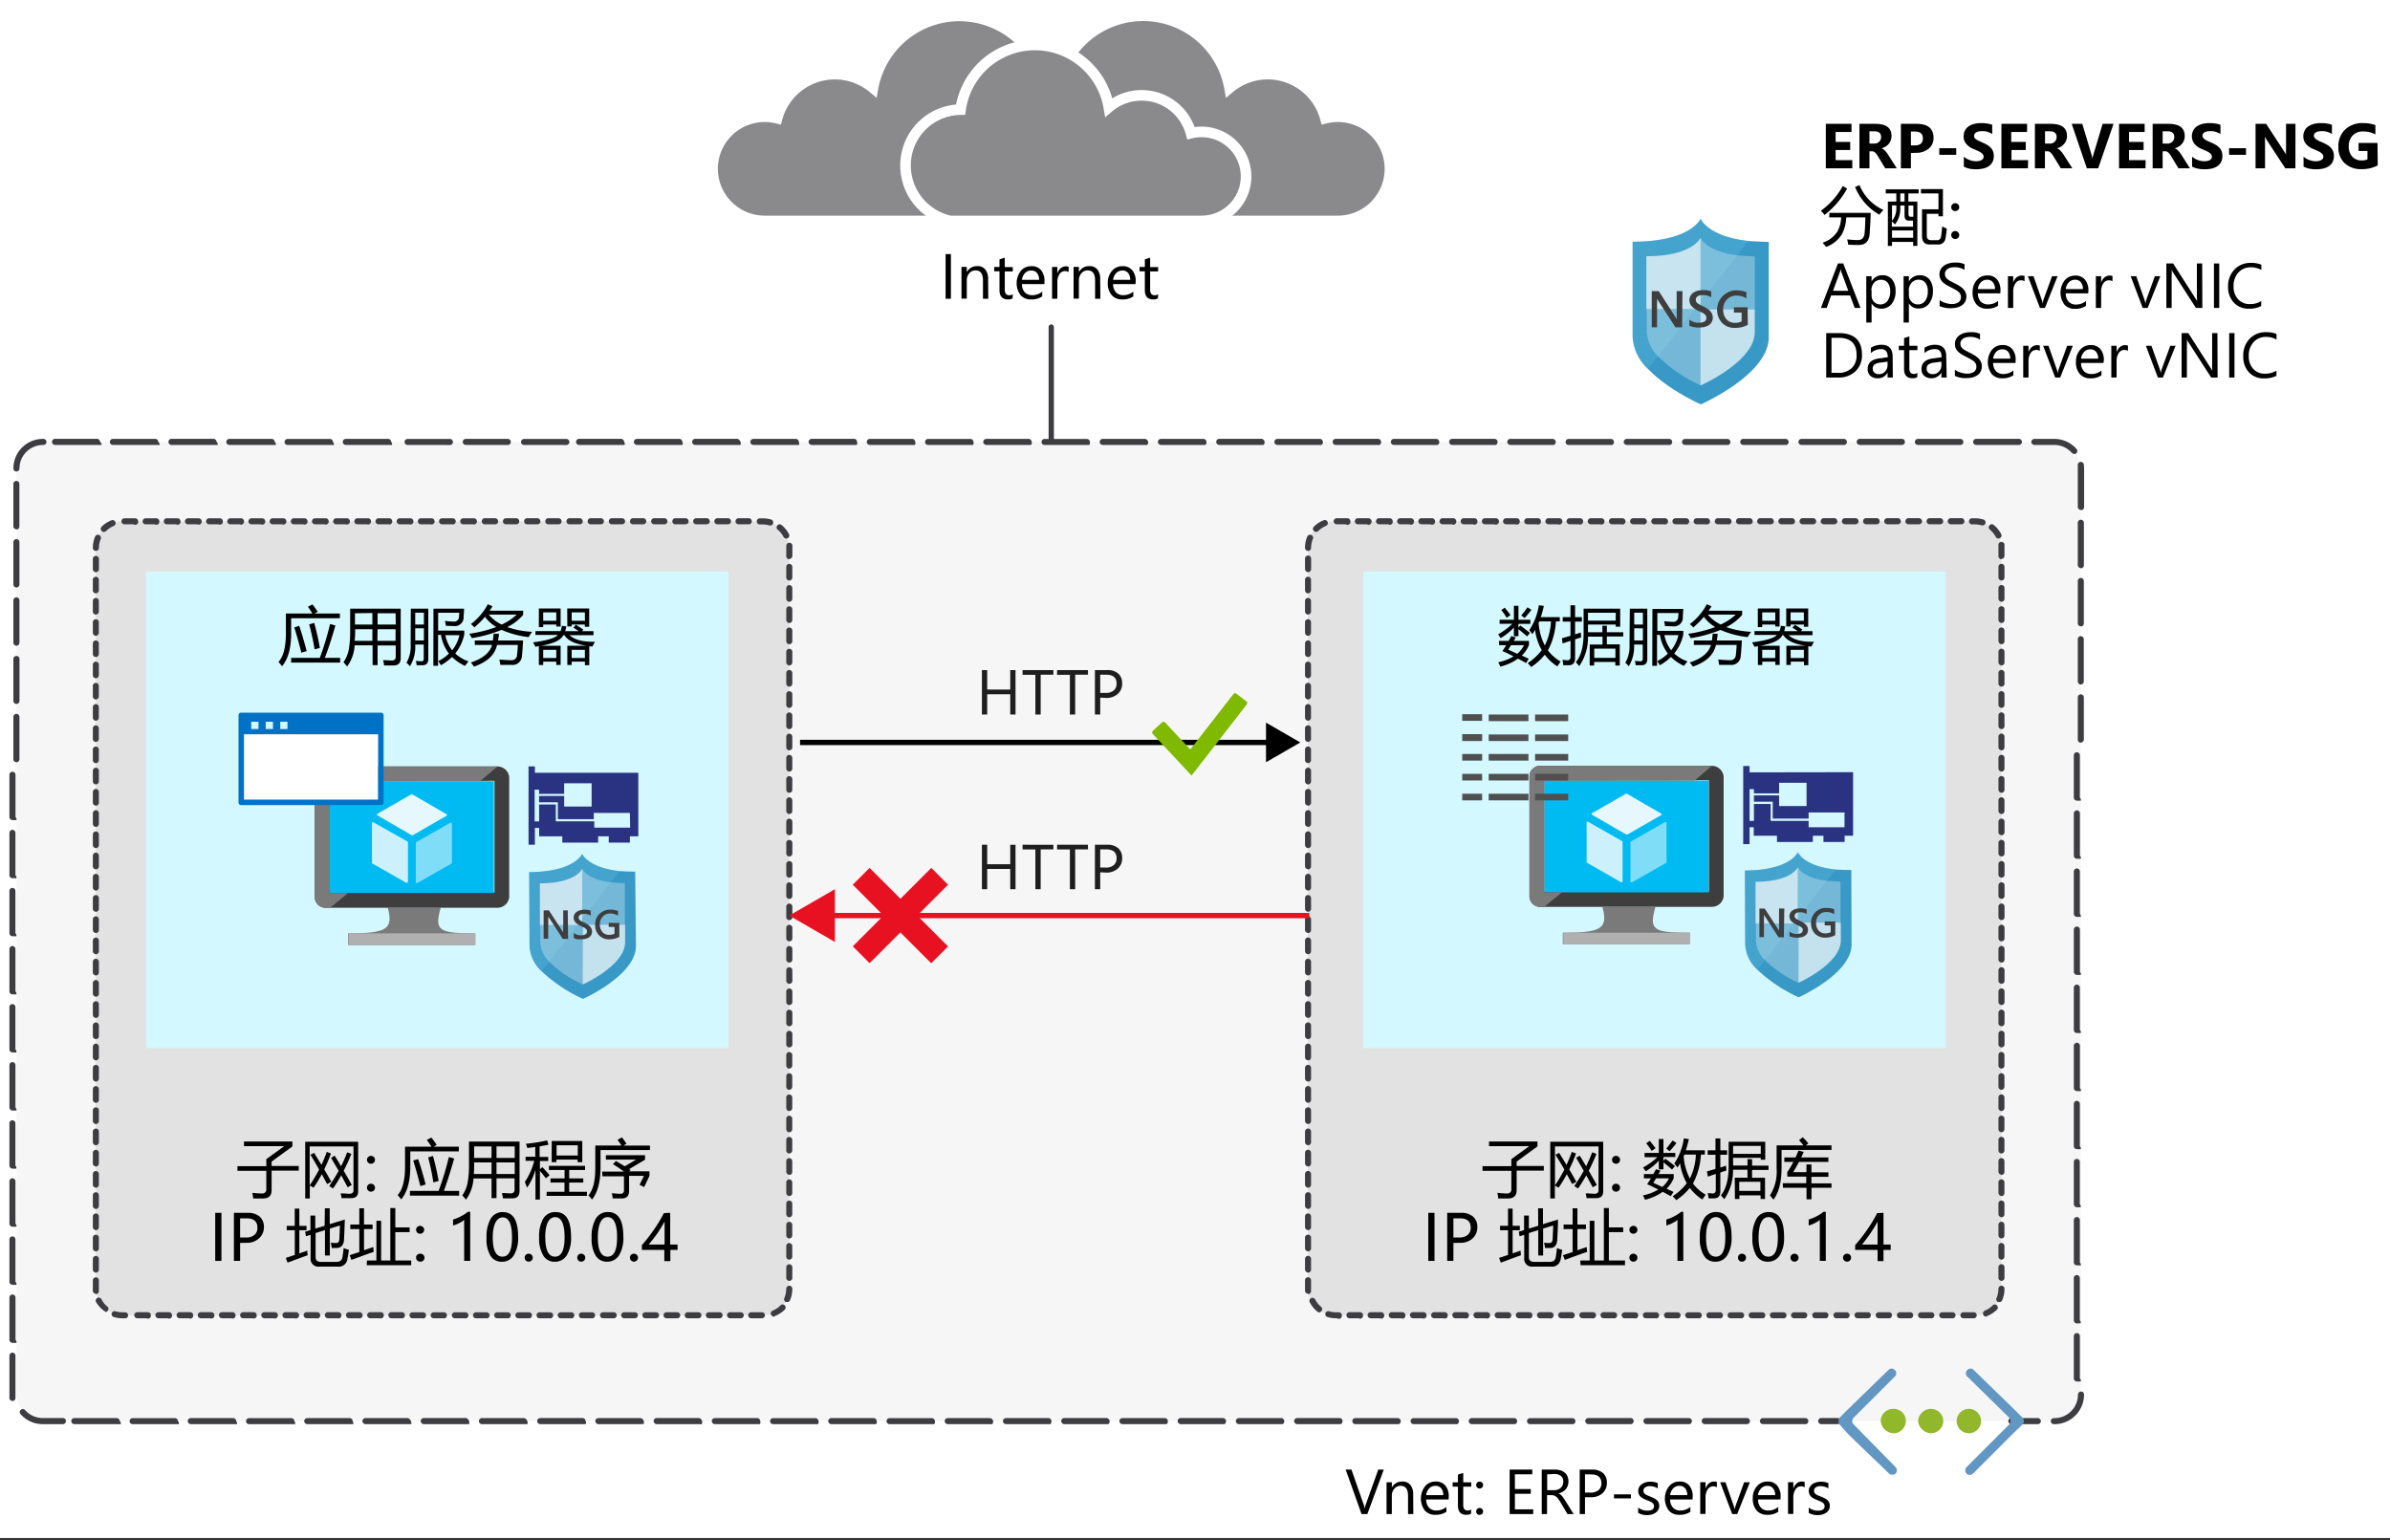 <svg id="Layer_1" data-name="Layer 1" xmlns="http://www.w3.org/2000/svg" xmlns:xlink="http://www.w3.org/1999/xlink" viewBox="0 0 451.51 290.99"><rect x="0" y="0" width="451.51" height="290.99" fill="#333333" stroke="none"/><defs><style>.cls-1,.cls-15,.cls-19,.cls-20,.cls-8{fill:none;}.cls-2{fill:#6197c2;}.cls-3{fill:#91b82b;}.cls-12,.cls-13,.cls-26,.cls-27,.cls-28,.cls-4{fill:#fff;}.cls-16,.cls-5,.cls-6,.cls-7{fill:#3c3c41;}.cls-11,.cls-12,.cls-13,.cls-16,.cls-17,.cls-26,.cls-27,.cls-28,.cls-33,.cls-5,.cls-7{isolation:isolate;}.cls-5{opacity:0.05;}.cls-7{opacity:0.6;}.cls-8{stroke:#fff;stroke-width:2px;}.cls-19,.cls-20,.cls-8{stroke-miterlimit:10;}.cls-9{clip-path:url(#clip-path);}.cls-10{fill:#3999c6;}.cls-11,.cls-24{fill:#59b4d9;}.cls-11{opacity:0.4;}.cls-12{opacity:0.3;}.cls-13{opacity:0.7;}.cls-14{fill:#3e3e3e;}.cls-15{stroke:#3c3c41;stroke-linecap:round;}.cls-16{opacity:0.15;}.cls-17{fill:#50e6ff;opacity:0.25;}.cls-18{fill:#e81122;}.cls-19{stroke:#e81122;}.cls-20{stroke:#000;}.cls-21{fill:#2a3282;fill-rule:evenodd;}.cls-22{fill:#7a7a7a;}.cls-23{fill:#00bbf1;}.cls-25{fill:#b0b0b0;}.cls-26{opacity:0.9;}.cls-27{opacity:0.8;}.cls-28{opacity:0.5;}.cls-29{fill:#0072c6;}.cls-30{fill:#505050;}.cls-31{fill:#7fba00;}.cls-32{fill:#1e1e1e;}</style><clipPath id="clip-path"><rect class="cls-1" x="347.36" y="258.49" width="35.05" height="20.1"/></clipPath><symbol id="IZ_VirtualNetwork" data-name="IZ VirtualNetwork" viewBox="0 0 50.07 28.72"><path class="cls-2" d="M49.74,15.08a1.37,1.37,0,0,0,0-1.8l-2.4-2.4L36.54.38A1.14,1.14,0,0,0,34.93.29h0l-.09.09h0a1.19,1.19,0,0,0-.12,1.68h0a.34.34,0,0,0,.12.12l11.3,11.1a1.29,1.29,0,0,1,0,1.8h0l-11.5,11.5a1.27,1.27,0,0,0,0,1.8h0a1.24,1.24,0,0,0,1.7,0L47,17.72l.1-.1Z"/><path class="cls-2" d="M.34,15.08a1.37,1.37,0,0,1,0-1.8l2.4-2.4L13.54.38A1.14,1.14,0,0,1,15.15.29h0l.09.09h0a1.21,1.21,0,0,1,.12,1.68l-.12.12L4.14,13.27a1.27,1.27,0,0,0,0,1.8h0l11.3,11.5a1.29,1.29,0,0,1,0,1.8h0a1.24,1.24,0,0,1-1.7,0L2.84,17.88l-.1-.11Z"/><path class="cls-3" d="M18.24,14.17a3.34,3.34,0,0,1-3.3,3.3,3.66,3.66,0,0,1-3.5-3.3,3.36,3.36,0,0,1,3.43-3.29h.07a3.27,3.27,0,0,1,3.3,3.22Z"/><path class="cls-3" d="M28.34,14.17a3.34,3.34,0,0,1-3.3,3.3,3.66,3.66,0,0,1-3.5-3.3A3.5,3.5,0,0,1,25,10.88,3.35,3.35,0,0,1,28.34,14.17Z"/><circle class="cls-3" cx="35.24" cy="14.17" r="3.3"/></symbol></defs><g id="Shapes"><rect class="cls-4" width="451.51" height="290.58"/><rect class="cls-4" x="3.1" y="83.49" width="390" height="185" rx="5"/><rect class="cls-5" x="3.1" y="83.49" width="390" height="185" rx="5"/><path class="cls-6" d="M388.1,269.06H388a.56.56,0,0,1-.57-.55h0a.58.58,0,0,1,.56-.58h.14a4.44,4.44,0,0,0,4.43-4.42.6.6,0,0,1,.57-.61.56.56,0,0,1,.58.54h0v.06a5.59,5.59,0,0,1-5.61,5.57h0Zm-3.12,0h-5a.58.58,0,0,1-.58-.56h0a.58.58,0,0,1,.58-.58h5a.59.59,0,0,1,.57.57h0a.56.56,0,0,1-.55.57h0Zm-37.93,0h-3a.59.59,0,0,1-.57-.57h0a.58.58,0,0,1,.57-.58h3a.58.58,0,0,1,.15,1.15Zm-6,0h-8a.58.58,0,0,1-.58-.56h0a.58.58,0,0,1,.58-.58h8a.58.58,0,0,1,.58.58.57.57,0,0,1-.55.57Zm-11,0h-8a.59.59,0,0,1-.57-.57h0a.58.58,0,0,1,.57-.58h8a.58.58,0,0,1,.54.62.59.59,0,0,1-.48.53Zm-11,0h-8a.58.58,0,0,1-.58-.56h0a.58.58,0,0,1,.58-.58h8a.58.58,0,0,1,.58.58.57.57,0,0,1-.5.57Zm-11,0h-8a.59.59,0,0,1-.57-.57h0a.58.58,0,0,1,.57-.58h8a.58.58,0,0,1,.57.58.56.56,0,0,1-.46.57Zm-11,0h-8a.56.56,0,0,1-.57-.55h0a.58.58,0,0,1,.56-.58h8a.58.58,0,0,1,.58.58.57.57,0,0,1-.45.57Zm-11,0h-8a.58.58,0,0,1-.58-.56h0a.58.58,0,0,1,.58-.58h8a.59.59,0,0,1,.57.57h0a.57.57,0,0,1-.41.57Zm-11,0h-8a.56.56,0,0,1-.57-.55h0a.58.58,0,0,1,.56-.58h8a.58.58,0,0,1,.58.58.57.57,0,0,1-.4.57Zm-11,0h-8a.58.58,0,0,1-.58-.56h0a.58.58,0,0,1,.58-.58h8a.59.59,0,0,1,.57.57h0a.57.57,0,0,1-.36.57Zm-11,0h-8a.59.59,0,0,1-.57-.57h0a.58.58,0,0,1,.57-.58h8a.58.58,0,0,1,.58.58.56.56,0,0,1-.35.57Zm-11,0h-8a.58.58,0,0,1-.58-.56h0a.58.58,0,0,1,.58-.58h8a.59.59,0,0,1,.57.57h0a.56.56,0,0,1-.31.57Zm-11,0h-8a.59.59,0,0,1-.57-.57h0a.58.58,0,0,1,.57-.58h8a.63.63,0,0,1,.57.69.61.61,0,0,1-.28.46Zm-11,0h-8a.58.58,0,0,1-.58-.56h0a.58.58,0,0,1,.58-.58h8a.58.58,0,0,1,.58.58.57.57,0,0,1-.27.57Zm-11,0h-8a.59.59,0,0,1-.57-.57h0a.58.58,0,0,1,.57-.58h8a.66.66,0,0,1,.58.72.67.67,0,0,1-.24.43Zm-11,0h-8a.58.58,0,0,1-.58-.56h0a.58.58,0,0,1,.58-.58h8a.58.58,0,0,1,.58.58.57.57,0,0,1-.22.57Zm-11,0h-8a.58.58,0,0,1-.58-.56h0a.58.58,0,0,1,.58-.58h8a.69.69,0,0,1,.39,1.15Zm-11,0h-8a.56.56,0,0,1-.57-.55h0a.58.58,0,0,1,.56-.58h8a.58.58,0,0,1,.58.58.57.57,0,0,1-.17.57Zm-11,0h-8a.58.58,0,0,1-.58-.56h0a.58.58,0,0,1,.58-.58h8a.59.59,0,0,1,.57.57h0a.55.55,0,0,1-.13.57Zm-11,0h-8a.56.56,0,0,1-.57-.55h0a.58.58,0,0,1,.56-.58h8a.58.58,0,0,1,.58.58.56.56,0,0,1-.12.57Zm-11,0h-8a.58.58,0,0,1-.58-.56h0a.58.58,0,0,1,.58-.58h8a.59.59,0,0,1,.57.57h0a.56.56,0,0,1-.08.57Zm-11,0h-8a.59.59,0,0,1-.57-.57h0a.58.58,0,0,1,.57-.58h8a.8.8,0,0,1,.58,1,1.34,1.34,0,0,1-.07.18Zm-11,0h-8a.58.58,0,0,1-.58-.56h0a.58.58,0,0,1,.58-.58h8a.84.84,0,0,1,.58,1,.49.49,0,0,1,0,.11Zm-11,0h-8a.59.59,0,0,1-.57-.57h0a.58.58,0,0,1,.57-.58h8a.58.58,0,0,1,.57.58.44.44,0,0,1,0,.57Zm-11,0h-8a.58.58,0,0,1-.58-.56h0a.58.58,0,0,1,.58-.58h8a.93.93,0,0,1,.59,1.15Zm-11,0h-8a.59.59,0,0,1-.57-.57h0a.58.58,0,0,1,.57-.58h8a.92.92,0,0,1,.57,1.15Zm-11,0h-8a.58.58,0,0,1-.58-.56h0a.58.58,0,0,1,.58-.58h8a1,1,0,0,1,.64,1.15Zm-11,0h-8a.58.58,0,0,1-.58-.56h0a.58.58,0,0,1,.58-.58h8a.58.58,0,0,1,.57.58.59.59,0,0,1,.1.57Zm-11,0h-8a.56.56,0,0,1-.57-.55h0a.58.58,0,0,1,.56-.58h8a.58.58,0,0,1,.58.58.57.57,0,0,1,.11.57Zm-11,0h-8a.58.58,0,0,1-.58-.56h0a.58.58,0,0,1,.58-.58h8a.59.59,0,0,1,.57.57h0a.58.58,0,0,1,.15.57Zm-11,0h-8a.56.56,0,0,1-.57-.55h0a.58.58,0,0,1,.56-.58h8a.58.58,0,0,1,.58.58.56.56,0,0,1,.16.57Zm-11,0h-8a.58.58,0,0,1-.58-.56h0a.58.58,0,0,1,.58-.58h8a.59.59,0,0,1,.57.57h0a.56.56,0,0,1,.2.57Zm-11,0h-3a5.54,5.54,0,0,1-4.17-1.89.57.57,0,1,1,.86-.76,4.42,4.42,0,0,0,3.31,1.5h3.74a.58.58,0,1,1,.15,1.15h-.89Zm-8.7-4.38a.57.57,0,0,1-.57-.5v-8.05a.58.58,0,0,1,.56-.58h0a.58.58,0,0,1,.58.58h0v7.36a5,5,0,0,0,0,.55.57.57,0,0,1-.49.64Zm390-3.67a.59.59,0,0,1-.57-.57h0v-8a.58.58,0,0,1,.56-.58h0a.58.58,0,0,1,.58.58v8a.59.59,0,0,1,.17.56Zm-390-7.3a.59.59,0,0,1-.57-.57h0v-8a.59.59,0,0,1,.57-.57h0a.58.58,0,0,1,.58.57v8a.58.58,0,0,1,.17.58Zm390-3.67a.59.59,0,0,1-.57-.57h0v-8a.56.56,0,0,1,.55-.57h0a.58.58,0,0,1,.58.56h0v8a.57.57,0,0,1,.17.54Zm-390-7.3a.59.59,0,0,1-.57-.57h0v-8a.58.58,0,0,1,.56-.58h0a.58.58,0,0,1,.58.58h0v8a.58.58,0,0,1,.17.58Zm390-3.68a.56.56,0,0,1-.57-.55h0v-8a.58.58,0,0,1,.56-.58h0a.58.58,0,0,1,.58.58v8a.57.57,0,0,1,.17.57Zm-390-7.3a.59.59,0,0,1-.57-.57h0v-8a.58.58,0,0,1,.56-.58h0a.58.58,0,0,1,.58.58h0v8a.57.57,0,0,1,.17.57Zm390-3.67a.59.59,0,0,1-.57-.57h0v-8a.56.56,0,0,1,.55-.57h0a.58.58,0,0,1,.58.56h0v8a.58.58,0,0,1,.17.58Zm-390-7.3a.59.59,0,0,1-.57-.57h0v-8a.56.56,0,0,1,.55-.57h0a.58.58,0,0,1,.58.56h0v8a.58.58,0,0,1,.17.58Zm390-3.68a.56.56,0,0,1-.57-.55h0v-8a.58.58,0,0,1,.56-.58h0a.58.58,0,0,1,.58.58v8a.57.57,0,0,1,.17.57Zm-390-7.3a.59.59,0,0,1-.57-.57h0v-8a.58.58,0,0,1,.56-.58h0a.58.58,0,0,1,.58.58h0v8a.57.57,0,0,1,.17.57Zm390-3.67a.59.59,0,0,1-.57-.57h0v-8a.59.59,0,0,1,.57-.57h0a.58.58,0,0,1,.58.57v8a.58.58,0,0,1,.17.58Zm-390-7.3a.59.59,0,0,1-.57-.57h0v-8a.56.56,0,0,1,.55-.57h0a.58.58,0,0,1,.58.56h0v8a.58.58,0,0,1,.17.58Zm390-3.67a.59.59,0,0,1-.57-.57h0v-8a.58.58,0,0,1,.56-.58h0a.58.58,0,0,1,.58.58v8a.58.58,0,0,1,.17.58Zm-390-7.31a.56.56,0,0,1-.57-.55h0v-8a.58.58,0,0,1,.56-.58h0a.58.58,0,0,1,.58.58h0v8a.57.57,0,0,1,.17.57Zm390-3.67a.59.59,0,0,1-.57-.57h0v-8a.59.59,0,0,1,.57-.57h0a.58.58,0,0,1,.58.57v8a.57.57,0,0,1,.17.57Zm-390-7.3a.59.59,0,0,1-.57-.57h0v-8a.56.56,0,0,1,.55-.57h0a.58.58,0,0,1,.58.56h0v8a.58.58,0,0,1,.17.58Zm390-3.67a.59.59,0,0,1-.57-.57h0v-8a.58.58,0,0,1,.56-.58h0a.58.58,0,0,1,.58.58v8a.58.58,0,0,1,.17.58Zm-390-7.31a.56.56,0,0,1-.57-.55h0v-8a.58.58,0,0,1,.56-.58h0a.58.58,0,0,1,.58.58h0v8a.57.57,0,0,1,.17.57Zm390-3.67a.59.59,0,0,1-.57-.57h0v-8a.59.59,0,0,1,.57-.57h0a.58.58,0,0,1,.58.57v8a.57.57,0,0,1,.17.57Zm-390-7.3a.59.59,0,0,1-.57-.57h0v-8a.59.59,0,0,1,.57-.57h0a.58.58,0,0,1,.58.57v8a.58.58,0,0,1,.17.58Zm390-3.67a.59.59,0,0,1-.57-.57h0v-8a.58.58,0,0,1,.56-.58h0a.58.58,0,0,1,.58.58v8a.58.58,0,0,1,.17.58ZM3.1,144a.56.56,0,0,1-.57-.55h0v-8a.58.58,0,0,1,.56-.58h0a.58.58,0,0,1,.58.58h0v8a.59.59,0,0,1-.57.57Zm390-3.67a.59.59,0,0,1-.57-.57h0v-8a.58.58,0,0,1,.56-.58h0a.58.58,0,0,1,.58.58v8a.59.59,0,0,1-.58.53ZM3.1,133a.59.59,0,0,1-.57-.57h0v-8a.58.58,0,0,1,.65-.5.58.58,0,0,1,.5.5v8A.58.58,0,0,1,3.1,133Zm390-3.67a.59.59,0,0,1-.57-.57h0v-8a.56.56,0,0,1,.55-.57h0a.58.58,0,0,1,.58.56h0v8a.58.58,0,0,1-.58.57ZM3.1,122a.59.59,0,0,1-.57-.57h0v-8a.58.58,0,0,1,.56-.58h0a.58.58,0,0,1,.58.58h0v8a.58.58,0,0,1-.58.58h0Zm390-3.68a.56.56,0,0,1-.57-.55h0v-8a.58.58,0,0,1,.56-.58h0a.58.58,0,0,1,.58.58v8a.57.57,0,0,1-.55.59h0ZM3.1,111a.59.59,0,0,1-.57-.57v-8a.58.58,0,0,1,.56-.58h0a.58.58,0,0,1,.58.58h0v8A.59.59,0,0,1,3.1,111Zm390-3.67a.59.59,0,0,1-.57-.57h0v-8a.59.59,0,0,1,.57-.57h0a.58.58,0,0,1,.58.57v8a.58.58,0,0,1-.54.62h0ZM3.1,100a.59.59,0,0,1-.57-.57h0v-8a.56.56,0,0,1,.55-.57h0a.58.58,0,0,1,.58.56h0v8a.58.58,0,0,1-.54.62h0Zm390-3.68a.56.56,0,0,1-.57-.55h0V88.49a5.61,5.61,0,0,0,0-.58.57.57,0,0,1,1.14-.14h0a5.81,5.81,0,0,1,.05.72v7.33a.58.58,0,0,1-.57.57h0ZM3.1,89.08a.56.56,0,0,1-.57-.55h0a5.58,5.58,0,0,1,5.55-5.61H8.2a.58.58,0,0,1,.58.58h0a.59.59,0,0,1-.57.57H8.1A4.44,4.44,0,0,0,3.68,88.5.59.59,0,0,1,3.1,89.08Zm388.73-3.34a.59.59,0,0,1-.43-.19,4.47,4.47,0,0,0-3.3-1.49h-3.77a.58.58,0,0,1-.58-.56h0a.58.58,0,0,1,.58-.58h3.77a5.57,5.57,0,0,1,4.16,1.87.58.58,0,0,1-.43,1Zm-10.5-1.68h-8a.59.59,0,0,1-.57-.57h0a.58.58,0,0,1,.57-.58h8a.58.58,0,0,1,.15,1.15Zm-11,0h-8a.58.58,0,0,1-.58-.56h0a.58.58,0,0,1,.58-.58h8a.58.58,0,0,1,.58.58.57.57,0,0,1-.55.57Zm-11,0h-8a.59.59,0,0,1-.57-.57h0a.58.58,0,0,1,.57-.58h8a.58.58,0,0,1,.54.62.59.59,0,0,1-.48.53Zm-11,0h-8a.58.58,0,0,1-.58-.56h0a.58.58,0,0,1,.58-.58h8a.58.58,0,0,1,.58.58.57.57,0,0,1-.5.57Zm-11,0h-8a.58.58,0,0,1-.58-.56h0a.58.58,0,0,1,.58-.58h8a.58.58,0,0,1,.57.58.56.56,0,0,1-.46.57Zm-11,0h-8a.56.56,0,0,1-.57-.55h0a.58.58,0,0,1,.56-.58h8a.58.58,0,0,1,.58.58.57.57,0,0,1-.45.57Zm-11,0h-8a.58.58,0,0,1-.58-.56h0a.58.58,0,0,1,.58-.58h8a.58.58,0,0,1,.57.58.57.57,0,0,1-.41.57Zm-11,0h-8a.56.56,0,0,1-.57-.55h0a.58.58,0,0,1,.56-.58h8a.58.58,0,0,1,.58.58.57.57,0,0,1-.4.57Zm-11,0h-8a.58.58,0,0,1-.58-.56h0a.58.58,0,0,1,.58-.58h8a.59.59,0,0,1,.57.57h0a.57.57,0,0,1-.36.57Zm-11,0h-8a.59.59,0,0,1-.57-.57h0a.58.58,0,0,1,.57-.58h8a.58.58,0,0,1,.58.58.56.56,0,0,1-.35.57Zm-11,0h-8a.58.58,0,0,1-.58-.56h0a.58.58,0,0,1,.58-.58h8a.59.59,0,0,1,.57.57h0a.56.56,0,0,1-.31.57Zm-11,0h-8a.59.59,0,0,1-.57-.57h0a.58.58,0,0,1,.57-.58h8a.58.58,0,0,1,.58.58.57.57,0,0,1-.3.57Zm-11,0h-8a.58.58,0,0,1-.58-.56h0a.58.58,0,0,1,.58-.58h8a.58.58,0,0,1,.58.58h0a.57.57,0,0,1-.27.57Zm-11,0h-8a.59.59,0,0,1-.57-.57h0a.58.58,0,0,1,.57-.58h8a.66.66,0,0,1,.58.72.67.67,0,0,1-.24.43Zm-11,0h-8a.58.58,0,0,1-.58-.56h0a.58.58,0,0,1,.58-.58h8a.58.58,0,0,1,.58.58h0a.57.57,0,0,1-.22.57Zm-11,0h-8a.58.58,0,0,1-.58-.56h0a.58.58,0,0,1,.58-.58h8a.69.69,0,0,1,.39,1.15Zm-11,0h-8a.56.56,0,0,1-.57-.55h0a.58.58,0,0,1,.56-.58h8a.58.58,0,0,1,.58.58h0a.57.57,0,0,1-.17.57Zm-11,0h-8a.58.58,0,0,1-.58-.56h0a.58.58,0,0,1,.58-.58h8a.59.59,0,0,1,.57.57h0a.55.55,0,0,1-.13.57Zm-11,0h-8a.56.56,0,0,1-.57-.55h0a.58.58,0,0,1,.56-.58h8a.58.58,0,0,1,.58.58h0a.56.56,0,0,1-.12.57Zm-11,0h-8a.58.58,0,0,1-.58-.56h0a.58.58,0,0,1,.58-.58h8a.59.59,0,0,1,.57.57h0a.56.56,0,0,1-.08.57Zm-11,0h-8a.59.59,0,0,1-.57-.57h0a.58.58,0,0,1,.57-.58h8a.58.58,0,0,1,.58.58h0a.58.58,0,0,1-.07.57Zm-11,0h-8a.58.58,0,0,1-.58-.56h0a.58.58,0,0,1,.58-.58h8a.58.58,0,0,1,.58.58h0a.58.58,0,0,1,0,.57Zm-11,0h-8a.59.59,0,0,1-.57-.57h0a.58.58,0,0,1,.57-.58h8a.93.93,0,0,1,.57,1.15Zm-11,0h-8a.58.58,0,0,1-.58-.56h0a.58.58,0,0,1,.58-.58h8a.58.58,0,0,1,.58.58h0a.58.58,0,0,1,0,.57Zm-11,0h-8a.58.58,0,0,1-.5-.65.58.58,0,0,1,.5-.5h8a.58.58,0,0,1,.57.58.59.59,0,0,1,.1.57Zm-11,0H99a.56.56,0,0,1-.57-.55h0a.58.58,0,0,1,.56-.58h8a.58.58,0,0,1,.58.58h0a.59.59,0,0,1-.57.57h-.68Zm-11,0H88a.58.58,0,0,1-.58-.56h0a.58.58,0,0,1,.58-.58h8a.58.58,0,0,1,.5.65.58.58,0,0,1-.5.5Zm-11,0H77a.56.56,0,0,1-.57-.55h0a.58.58,0,0,1,.56-.58h8a.58.58,0,0,1,.58.58h0a.59.59,0,0,1-.57.57h-.68Zm-11,0h-8a.58.58,0,0,1-.58-.56h0a.58.58,0,0,1,.58-.58h8a.59.59,0,0,1,.57.57h0a.58.58,0,0,1,.15.57Zm-11,0h-8a.56.56,0,0,1-.57-.55h0a.58.58,0,0,1,.56-.58h8a.58.58,0,0,1,.58.58h0a.56.56,0,0,1,.16.57Zm-11,0h-8a.58.58,0,0,1-.58-.56h0a.58.58,0,0,1,.58-.58h8a.59.59,0,0,1,.57.57h0a.56.56,0,0,1,.2.57Zm-11,0h-8a.58.58,0,0,1-.5-.65.58.58,0,0,1,.5-.5h8a.58.58,0,0,1,.58.58h0a.57.57,0,0,1,.21.57Zm-11,0h-8a.58.58,0,0,1-.58-.56h0a.58.58,0,0,1,.58-.58h8a.58.58,0,0,1,.58.58h0a.56.56,0,0,1,.24.57Zm-11,0h-8a.58.58,0,0,1-.5-.65.58.58,0,0,1,.5-.5h8a.58.58,0,0,1,.57.58.58.58,0,0,1,.28.57Z"/><path class="cls-4" d="M199.56,17.14a16.58,16.58,0,0,1,32.72-.52,11.26,11.26,0,0,1,15.87,1.44,11.12,11.12,0,0,1,2.23,4.28,9.84,9.84,0,1,1,4.72,19.11h0a9.57,9.57,0,0,1-2.38.29H197.25a12.59,12.59,0,0,1-9.86-12.29A12.29,12.29,0,0,1,199.56,17.14Z"/><path class="cls-7" d="M199.56,17.14a16.58,16.58,0,0,1,32.72-.52,11.26,11.26,0,0,1,15.87,1.44,11.12,11.12,0,0,1,2.23,4.28,9.84,9.84,0,1,1,4.72,19.11h0a9.57,9.57,0,0,1-2.38.29H197.25a12.59,12.59,0,0,1-9.86-12.29A12.29,12.29,0,0,1,199.56,17.14Z"/><path class="cls-8" d="M199.56,17.14a16.58,16.58,0,0,1,32.72-.52,11.26,11.26,0,0,1,15.87,1.44,11.12,11.12,0,0,1,2.23,4.28,9.84,9.84,0,1,1,4.72,19.11h0a9.57,9.57,0,0,1-2.38.29H197.25a12.59,12.59,0,0,1-9.86-12.29A12.29,12.29,0,0,1,199.56,17.14Z"/><path class="cls-4" d="M197.64,17.14a16.58,16.58,0,0,0-32.71-.52,11.28,11.28,0,0,0-18.11,5.72,9.84,9.84,0,1,0-4.72,19.11,9.57,9.57,0,0,0,2.38.29H200a12.59,12.59,0,0,0,9.86-12.29A12.29,12.29,0,0,0,197.64,17.14Z"/><path class="cls-7" d="M197.64,17.14a16.58,16.58,0,0,0-32.71-.52,11.28,11.28,0,0,0-18.11,5.72,9.84,9.84,0,1,0-4.72,19.11,9.57,9.57,0,0,0,2.38.29H200a12.59,12.59,0,0,0,9.86-12.29A12.29,12.29,0,0,0,197.64,17.14Z"/><path class="cls-8" d="M197.64,17.14a16.58,16.58,0,0,0-32.71-.52,11.28,11.28,0,0,0-18.11,5.72,9.84,9.84,0,1,0-4.72,19.11,9.57,9.57,0,0,0,2.38.29H200a12.59,12.59,0,0,0,9.86-12.29A12.29,12.29,0,0,0,197.64,17.14Z"/><path class="cls-4" d="M181.47,20.71a14.17,14.17,0,0,1,28-.44,9.66,9.66,0,0,1,13.61,1.2A9.81,9.81,0,0,1,225,25.16a8.41,8.41,0,1,1,2,16.58H179.5a10.74,10.74,0,0,1-8.43-10.51A10.53,10.53,0,0,1,181.47,20.71Z"/><path class="cls-7" d="M181.47,20.71a14.17,14.17,0,0,1,28-.44,9.66,9.66,0,0,1,13.61,1.2A9.81,9.81,0,0,1,225,25.16a8.41,8.41,0,1,1,2,16.58H179.5a10.74,10.74,0,0,1-8.43-10.51A10.53,10.53,0,0,1,181.47,20.71Z"/><path class="cls-8" d="M181.47,20.71a14.17,14.17,0,0,1,28-.44,9.66,9.66,0,0,1,13.61,1.2A9.81,9.81,0,0,1,225,25.16a8.41,8.41,0,1,1,2,16.58H179.5a10.74,10.74,0,0,1-8.43-10.51A10.53,10.53,0,0,1,181.47,20.71Z"/><g class="cls-9"><use width="50.07" height="28.72" transform="translate(347.28 258.56) scale(0.7)" xlink:href="#IZ_VirtualNetwork"/></g><path class="cls-10" d="M330.32,45.53h0c-7.72-.84-9.05-4.21-9.05-4.21s-1.75,4.35-12.84,4.35v18a8.9,8.9,0,0,0,2.88,6h0c3.79,4,10,6.73,10,6.73s12.84-5.61,12.84-12.69v-18C332.7,45.67,331.44,45.6,330.32,45.53Z"/><path class="cls-11" d="M324.5,52.9l5.82-7.37c-7.72-.84-9.05-4.21-9.05-4.21s-1.75,4.35-12.84,4.35v18a8.9,8.9,0,0,0,2.88,6l4.35-5.47Z"/><path class="cls-12" d="M311.1,58.44v4.28a7.21,7.21,0,0,0,2.31,4.77,27.44,27.44,0,0,0,7.93,5.33V58.44Z"/><path class="cls-13" d="M321.27,72.82s10.24-4.49,10.24-10.1V58.44H321.27Z"/><path class="cls-13" d="M321.27,44.9h0s-1.4,3.51-10.24,3.51v10h10.24Z"/><path class="cls-12" d="M328.42,48.27c-6.1-.7-7.15-3.3-7.15-3.3V58.44h10.24v-10C330.39,48.41,329.34,48.34,328.42,48.27Z"/><path class="cls-14" d="M317.78,61.84h-1.25l-3.28-5.05a3,3,0,0,1-.21-.4h0a7.37,7.37,0,0,1,0,.94v4.51h-1V55h1.33l3.17,4.94c.13.2.22.34.26.42h0a5.62,5.62,0,0,1-.05-.92V55h1.1Z"/><path class="cls-14" d="M319.16,61.57V60.39a2,2,0,0,0,.38.26,2.62,2.62,0,0,0,.46.19,2.72,2.72,0,0,0,.49.13h.45a2,2,0,0,0,1.08-.24.78.78,0,0,0,.35-.69.82.82,0,0,0-.12-.43,1.29,1.29,0,0,0-.33-.33,3,3,0,0,0-.49-.28l-.62-.29c-.23-.12-.45-.25-.65-.38a3,3,0,0,1-.52-.42,1.66,1.66,0,0,1-.48-1.21,1.53,1.53,0,0,1,.22-.84,1.69,1.69,0,0,1,.57-.59,2.71,2.71,0,0,1,.82-.35,4.15,4.15,0,0,1,.93-.11,3.83,3.83,0,0,1,1.57.24v1.13a2.53,2.53,0,0,0-1.51-.42,2.09,2.09,0,0,0-.5,0,1.72,1.72,0,0,0-.45.16,1,1,0,0,0-.33.29.73.73,0,0,0-.12.41.9.9,0,0,0,.09.4,1.18,1.18,0,0,0,.28.31,4.25,4.25,0,0,0,.46.27l.61.29c.23.12.46.25.68.39a3.45,3.45,0,0,1,.56.45,1.79,1.79,0,0,1,.38.56,1.65,1.65,0,0,1,.15.69,1.62,1.62,0,0,1-.78,1.47,2.58,2.58,0,0,1-.83.33,4.78,4.78,0,0,1-1,.1h-.42a4.67,4.67,0,0,1-.52-.08,4.05,4.05,0,0,1-.5-.12A2.47,2.47,0,0,1,319.16,61.57Z"/><path class="cls-14" d="M330.19,61.37a5,5,0,0,1-2.39.58,3.33,3.33,0,0,1-2.47-.94,3.7,3.7,0,0,1,2.29-6.14H328a4.88,4.88,0,0,1,1.93.33v1.18a3.29,3.29,0,0,0-1.88-.53,2.38,2.38,0,0,0-1.8.73,2.55,2.55,0,0,0-.71,1.87,2.68,2.68,0,0,0,.61,1.86,2.08,2.08,0,0,0,1.64.68,2.6,2.6,0,0,0,1.23-.27V59.06h-1.45v-1h2.58Z"/><line class="cls-15" x1="198.6" y1="61.79" x2="198.6" y2="82.9"/><rect class="cls-4" x="18.1" y="98.49" width="131" height="150" rx="5"/><rect class="cls-16" x="18.1" y="98.49" width="131" height="150" rx="5"/><path class="cls-6" d="M143.93,249.06h-2a.58.58,0,0,1-.58-.56h0a.58.58,0,0,1,.58-.58h2a.58.58,0,0,1,.58.58h0a.59.59,0,0,1-.57.57Zm-4,0h-2a.58.58,0,0,1-.58-.56h0a.58.58,0,0,1,.58-.58h2a.58.58,0,0,1,.58.58h0a.58.58,0,0,1-.57.57h0Zm-4,0h-2a.58.58,0,0,1-.58-.56h0a.58.58,0,0,1,.58-.58h2a.58.58,0,0,1,.58.58h0a.58.58,0,0,1-.57.57h0Zm-4,0h-2a.58.58,0,0,1-.58-.56h0a.58.58,0,0,1,.58-.58h2a.58.58,0,0,1,.58.58h0a.58.58,0,0,1-.57.57h0Zm-4,0h-2a.58.58,0,0,1-.58-.56h0a.58.58,0,0,1,.58-.58h2a.58.58,0,0,1,.58.58h0a.58.58,0,0,1-.57.57h0Zm-4,0h-2a.58.58,0,0,1-.58-.56h0a.58.58,0,0,1,.58-.58h2a.58.58,0,0,1,.58.58h0a.58.58,0,0,1-.57.57h0Zm-4,0h-2a.58.58,0,0,1-.58-.56h0a.58.58,0,0,1,.58-.58h2a.58.58,0,0,1,.58.58h0a.58.58,0,0,1-.57.57h0Zm-4,0h-2a.58.58,0,0,1-.58-.56h0a.58.58,0,0,1,.58-.58h2a.58.58,0,0,1,.58.58h0a.58.58,0,0,1-.56.58h0Zm-4,0h-2a.56.56,0,0,1-.57-.55h0a.58.58,0,0,1,.56-.58h2a.58.58,0,0,1,0,1.15h0Zm-4,0h-2a.56.56,0,0,1-.57-.55h0a.58.58,0,0,1,.56-.58h2a.58.58,0,1,1,0,1.16h0Zm-4,0h-2a.56.56,0,0,1-.57-.55h0a.58.58,0,0,1,.56-.58h2a.58.58,0,1,1,0,1.16h0Zm-4,0h-2a.56.56,0,0,1-.57-.55h0a.58.58,0,0,1,.56-.58h2a.58.58,0,1,1,0,1.16h0Zm-4,0h-2a.56.56,0,0,1-.57-.55h0a.58.58,0,0,1,.56-.58h2a.58.58,0,0,1,0,1.16h0Zm-4,0h-2a.56.56,0,0,1-.57-.55h0a.58.58,0,0,1,.56-.58h2a.58.58,0,0,1,.57.58.56.56,0,0,1-.54.58h0Zm-4,0h-2a.56.56,0,0,1-.57-.55h0a.58.58,0,0,1,.56-.58h2a.58.58,0,0,1,.57.58.56.56,0,0,1-.54.58h-.16Zm-4,0h-2a.56.56,0,0,1-.57-.55h0a.58.58,0,0,1,.56-.58h2a.59.59,0,0,1,.51.66.58.58,0,0,1-.51.51h-.16Zm-4,0h-2a.56.56,0,0,1-.57-.55h0a.58.58,0,0,1,.56-.58h2a.58.58,0,0,1,.57.58.57.57,0,0,1-.55.59h0a.49.49,0,0,1-.17,0Zm-4,0h-2a.59.59,0,0,1-.57-.57h0a.58.58,0,0,1,.57-.58h2a.58.58,0,0,1,.57.58.57.57,0,0,1-.55.59h-.18Zm-4,0h-2a.59.59,0,0,1-.57-.57h0a.58.58,0,0,1,.57-.58h2a.59.59,0,0,1,0,1.18h-.2Zm-4,0h-2a.59.59,0,0,1-.57-.57h0a.58.58,0,0,1,.57-.58h2a.59.59,0,0,1,.57.57h0a.56.56,0,0,1-.51.6.49.49,0,0,1-.24,0Zm-4,0h-2a.59.59,0,0,1-.57-.57h0a.58.58,0,0,1,.57-.58h2a.59.59,0,0,1,.57.57h0a.56.56,0,0,1-.51.61h0a.53.53,0,0,1-.25,0Zm-4,0h-2a.59.59,0,0,1-.57-.57h0a.58.58,0,0,1,.57-.58h2a.59.59,0,0,1,.57.57h0a.56.56,0,0,1-.51.61h0a.57.57,0,0,1-.26,0Zm-4,0h-2a.59.59,0,0,1-.57-.57h0a.58.58,0,0,1,.57-.58h2a.59.59,0,0,1,.57.57h0a.56.56,0,0,1-.48.61h0a.45.45,0,0,1-.28,0Zm-4,0h-2a.59.59,0,0,1-.57-.57h0a.58.58,0,0,1,.57-.58h2a.59.59,0,0,1,.57.57h0a.57.57,0,0,1-.5.62.58.58,0,0,1-.29,0Zm-4,0h-2a.59.59,0,0,1-.57-.57h0a.58.58,0,0,1,.57-.58h2a.59.59,0,0,1,.57.57h0a.56.56,0,0,1-.8.57Zm-4,0h-2a.59.59,0,0,1-.57-.57h0a.58.58,0,0,1,.57-.58h2a.59.59,0,0,1,.57.57h0a.56.56,0,0,1-.48.63h0a.63.63,0,0,1-.33-.06Zm-4,0h-2a.59.59,0,0,1-.57-.57h0a.58.58,0,0,1,.57-.58h2a.59.59,0,0,1,.57.57h0a.56.56,0,0,1-.48.63h0a.5.5,0,0,1-.34-.06Zm-4,0h-2a.59.59,0,0,1-.57-.57h0a.58.58,0,0,1,.57-.58h2a.59.59,0,0,1,.57.57h0a.56.56,0,0,1-.47.64h0a.57.57,0,0,1-.36-.07Zm-4,0h-2a.59.59,0,0,1-.57-.57h0a.58.58,0,0,1,.57-.58h2a.59.59,0,0,1,.57.57h0a.56.56,0,0,1-.84.57Zm-4,0h-2a.59.59,0,0,1-.57-.57h0a.58.58,0,0,1,.57-.58h2a.59.59,0,0,1,.57.57h0a.57.57,0,0,1-.46.65.59.59,0,0,1-.39-.08Zm-4,0H23.1a5.46,5.46,0,0,1-1.61-.24.56.56,0,0,1-.39-.69h0a.57.57,0,0,1,.7-.39h0a4.27,4.27,0,0,0,1.28.19h.54a.58.58,0,0,1,.58.58h0a.59.59,0,0,1-.57.57h.28Zm122.26-.33a.59.59,0,0,1-.54-.37.58.58,0,0,1,.32-.74h0a4.4,4.4,0,0,0,1.48-1,.57.57,0,0,1,.8.82,5.6,5.6,0,0,1-1.87,1.2.44.44,0,0,1-.49.09Zm-126-.83a.53.53,0,0,1-.36-.13A5.57,5.57,0,0,1,18.15,246a.58.58,0,0,1,.24-.78.59.59,0,0,1,.78.25,4.3,4.3,0,0,0,1.1,1.37.56.56,0,0,1,.09.8h0a.58.58,0,0,1-.45.25ZM148.7,246h-.22a.58.58,0,0,1-.31-.76h0a4.24,4.24,0,0,0,.36-1.72.6.6,0,0,1,.57-.61.56.56,0,0,1,.58.54h0v.06a5.46,5.46,0,0,1-.45,2.18A.56.56,0,0,1,148.7,246ZM18.11,244.43a.58.58,0,0,1-.57-.53v-2a.58.58,0,0,1,.56-.58h0a.58.58,0,0,1,.58.58h0v2a.58.58,0,0,1-.53.61Zm131-2.43a.59.59,0,0,1-.57-.57h0v-2a.58.58,0,0,1,.56-.58h0a.58.58,0,0,1,.58.58h0v2a.58.58,0,0,1-.58.58h0Zm-131-1.57a.59.59,0,0,1-.57-.57h0v-2a.58.58,0,0,1,.56-.58h0a.58.58,0,0,1,.58.58h0v2a.58.58,0,0,1-.58.58h0Zm131-2.44a.59.59,0,0,1-.57-.57h0v-2a.56.56,0,0,1,.55-.57h0a.58.58,0,0,1,.58.56h0v2a.58.58,0,0,1-.58.58h0Zm-131-1.57a.59.59,0,0,1-.57-.57h0v-2a.58.58,0,0,1,.56-.58h0a.58.58,0,0,1,.58.58h0v2a.58.58,0,0,1-.58.58h0Zm131-2.44a.59.59,0,0,1-.57-.57h0v-2a.56.56,0,0,1,.55-.57h0a.58.58,0,0,1,.58.56h0v2a.58.58,0,0,1-.57.59h0Zm-131-1.57a.59.59,0,0,1-.57-.57h0v-2a.58.58,0,0,1,.56-.58h0a.58.58,0,0,1,.58.58h0v2a.58.58,0,0,1-.58.58h0Zm131-2.44a.59.59,0,0,1-.57-.57h0v-2a.56.56,0,0,1,.55-.57h0a.58.58,0,0,1,.58.56h0v2a.58.58,0,0,1-.56.6h0Zm-131-1.57a.59.59,0,0,1-.57-.57h0v-2a.58.58,0,0,1,.56-.58h0a.58.58,0,0,1,.58.58h0v2a.58.58,0,0,1-.58.58h0Zm131-2.44a.59.59,0,0,1-.57-.57h0v-2a.56.56,0,0,1,.55-.57h0a.58.58,0,0,1,.58.56h0v2a.58.58,0,0,1-.55.61h0Zm-131-1.57a.59.59,0,0,1-.57-.57h0v-2a.58.58,0,0,1,.56-.58h0a.58.58,0,0,1,.58.58h0v2a.58.58,0,0,1-.58.58h0Zm131-2.44a.59.59,0,0,1-.57-.57h0v-2a.56.56,0,0,1,.55-.57h0a.58.58,0,0,1,.58.56h0v2a.58.58,0,0,1-.54.62h0Zm-131-1.57a.59.59,0,0,1-.57-.57h0v-2a.58.58,0,0,1,.56-.58h0a.58.58,0,0,1,.58.58h0v2a.58.58,0,0,1-.58.58h0Zm131-2.44a.59.59,0,0,1-.57-.57h0v-2a.56.56,0,0,1,.55-.57h0a.58.58,0,0,1,.58.56h0v2a.58.58,0,0,1-.59.57h0Zm-131-1.57a.59.59,0,0,1-.57-.57h0v-2a.58.58,0,0,1,.56-.58h0a.58.58,0,0,1,.58.58h0v2a.58.58,0,0,1-.58.58h0Zm131-2.44a.59.59,0,0,1-.57-.57h0v-2a.56.56,0,0,1,.55-.57h0a.58.58,0,0,1,.58.56h0v2a.58.58,0,0,1-.59.57h0Zm-131-1.57a.59.59,0,0,1-.57-.57h0v-2a.58.58,0,0,1,.56-.58h0a.58.58,0,0,1,.58.58h0v2a.58.58,0,0,1-.58.58h0Zm131-2.44a.59.59,0,0,1-.57-.57h0v-2a.56.56,0,0,1,.55-.57h0a.58.58,0,0,1,.58.56h0v2a.58.58,0,0,1-.59.57h0Zm-131-1.57a.59.59,0,0,1-.57-.57h0v-2a.58.58,0,0,1,.56-.58h0a.58.58,0,0,1,.58.58h0v2a.58.58,0,0,1-.58.58h0Zm131-2.44a.59.59,0,0,1-.57-.57h0v-2a.56.56,0,0,1,.55-.57h0a.58.58,0,0,1,.58.56h0v2a.58.58,0,0,1-.59.57h0Zm-131-1.57a.59.59,0,0,1-.57-.57h0v-2a.58.58,0,0,1,.56-.58h0a.58.58,0,0,1,.58.58h0v2a.58.58,0,0,1-.58.58h0Zm131-2.44a.59.59,0,0,1-.57-.57h0v-2a.56.56,0,0,1,.55-.57h0a.58.58,0,0,1,.58.56h0v2a.58.58,0,0,1-.59.57h0Zm-131-1.57a.59.59,0,0,1-.57-.57h0v-2a.58.58,0,0,1,.56-.58h0a.58.58,0,0,1,.58.58h0v2a.58.58,0,0,1-.58.58h0Zm131-2.44a.59.59,0,0,1-.57-.57h0v-2a.59.59,0,0,1,.57-.57h0a.58.58,0,0,1,.58.57v2a.58.58,0,0,1-.59.57h0Zm-131-1.57a.59.59,0,0,1-.57-.57h0v-2a.58.58,0,0,1,.56-.58h0a.58.58,0,0,1,.58.58h0v2a.58.58,0,0,1-.58.58h0Zm131-2.44a.56.56,0,0,1-.57-.55h0v-2a.59.59,0,0,1,.57-.57h0a.58.58,0,0,1,.58.57v2a.58.58,0,0,1-.57.57h0Zm-131-1.57a.59.59,0,0,1-.57-.57h0v-2a.58.58,0,0,1,.56-.58h0a.58.58,0,0,1,.58.58h0v2a.58.58,0,0,1-.58.58h0Zm131-2.44a.56.56,0,0,1-.57-.55h0v-2a.59.59,0,0,1,.57-.57h0a.58.58,0,0,1,.58.57v2a.58.58,0,0,1-.57.57h0Zm-131-1.57a.59.59,0,0,1-.57-.57h0v-2a.58.58,0,0,1,.56-.58h0a.58.58,0,0,1,.58.58h0v2a.58.58,0,0,1-.58.58h0Zm131-2.44a.56.56,0,0,1-.57-.55h0v-2a.59.59,0,0,1,.57-.57h0a.58.58,0,0,1,.58.57v2a.58.58,0,0,1-.57.57h0Zm-131-1.57a.59.59,0,0,1-.57-.57h0v-2a.58.58,0,0,1,.56-.58h0a.58.58,0,0,1,.58.58h0v2a.58.58,0,0,1-.58.58h0Zm131-2.44a.56.56,0,0,1-.57-.55h0v-2a.59.59,0,0,1,.57-.57h0a.58.58,0,0,1,.58.57v2a.58.58,0,0,1-.57.57h0Zm-131-1.57a.59.59,0,0,1-.57-.57h0v-2a.58.58,0,0,1,.56-.58h0a.58.58,0,0,1,.58.58h0v2a.58.58,0,0,1-.58.58h0Zm131-2.44a.56.56,0,0,1-.57-.55h0v-2a.59.59,0,0,1,.57-.57h0a.58.58,0,0,1,.58.57v2a.58.58,0,0,1-.57.57h0Zm-131-1.57a.59.59,0,0,1-.57-.57h0v-2a.58.58,0,0,1,.56-.58h0a.58.58,0,0,1,.58.58h0v2a.58.58,0,0,1-.58.58h0Zm131-2.44a.56.56,0,0,1-.57-.55h0v-2a.59.59,0,0,1,.57-.57h0a.58.58,0,0,1,.58.57v2a.58.58,0,0,1-.57.57h0Zm-131-1.57a.59.59,0,0,1-.57-.57h0v-2a.58.58,0,0,1,.56-.58h0a.58.58,0,0,1,.58.58h0v2a.58.58,0,0,1-.58.58h0Zm131-2.44a.56.56,0,0,1-.57-.55h0v-2a.59.59,0,0,1,.57-.57h0a.58.58,0,0,1,.58.57v2a.58.58,0,0,1-.57.57h0Zm-131-1.57a.59.59,0,0,1-.57-.57h0v-2a.58.58,0,0,1,.56-.58h0a.58.58,0,0,1,.58.58h0v2a.58.58,0,0,1-.58.58h0Zm131-2.44a.56.56,0,0,1-.57-.55h0v-2a.59.59,0,0,1,.57-.57h0a.58.58,0,0,1,.58.57v2a.58.58,0,0,1-.57.57h0Zm-131-1.57a.59.59,0,0,1-.57-.57h0v-2a.58.58,0,0,1,.56-.58h0a.58.58,0,0,1,.58.58h0v2a.58.58,0,0,1-.58.58h0Zm131-2.44a.56.56,0,0,1-.57-.55h0v-2a.58.58,0,0,1,.57-.57h0a.58.58,0,0,1,.58.57v2a.58.58,0,0,1-.57.57h0Zm-131-1.57a.59.59,0,0,1-.57-.57h0v-2a.58.58,0,0,1,.56-.58h0a.58.58,0,0,1,.58.58h0v2a.58.58,0,0,1-.58.58h0Zm131-2.44a.56.56,0,0,1-.57-.55h0v-2a.58.58,0,0,1,.57-.57h0a.58.58,0,0,1,.58.57v2a.58.58,0,0,1-.57.57h0Zm-131-1.57a.59.59,0,0,1-.57-.57h0v-2a.58.58,0,0,1,.56-.58h0a.58.58,0,0,1,.58.58h0v2a.58.58,0,0,1-.58.58h0Zm131-2.43a.59.59,0,0,1-.57-.57h0v-2a.58.58,0,0,1,.56-.58h0a.58.58,0,0,1,.58.58h0v2a.58.58,0,0,1-.58.58h0Zm-131-1.58a.59.59,0,0,1-.57-.57h0v-2a.58.58,0,0,1,.56-.58h0a.58.58,0,0,1,.58.58h0v2a.58.58,0,0,1-.58.58h0Zm131-2.43a.59.59,0,0,1-.57-.57h0v-2a.58.58,0,0,1,.56-.58h0a.58.58,0,0,1,.58.58h0v2a.58.58,0,0,1-.58.58h0Zm-131-1.58a.59.59,0,0,1-.57-.57h0v-2a.58.58,0,0,1,.56-.58h0a.58.58,0,0,1,.58.58h0v2a.58.58,0,0,1-.59.57h0Zm131-2.43a.59.59,0,0,1-.57-.57h0v-2a.58.58,0,0,1,.56-.58h0a.58.58,0,0,1,.58.58h0v2a.58.58,0,0,1-.58.58h0Zm-131-1.58a.59.59,0,0,1-.57-.57h0v-2a.56.56,0,0,1,.55-.57h0a.57.57,0,0,1,.58.56h0v2a.58.58,0,0,1-.59.57h0Zm131-2.43a.59.59,0,0,1-.57-.57h0v-2a.58.58,0,0,1,.56-.58h0a.58.58,0,0,1,.58.58h0v2a.58.58,0,0,1-.58.58h0Zm-131-1.58a.59.59,0,0,1-.57-.57h0v-2a.56.56,0,0,1,.55-.57h0a.57.57,0,0,1,.58.56h0v2a.58.58,0,0,1-.59.57h0Zm131-2.43a.59.59,0,0,1-.57-.57h0v-2a.58.58,0,0,1,.56-.58h0a.58.58,0,0,1,.58.58h0v2a.58.58,0,0,1-.58.58h0Zm-131-1.58a.59.59,0,0,1-.57-.57h0v-2a.56.56,0,0,1,.55-.57h0a.57.57,0,0,1,.58.56h0v2a.58.58,0,0,1-.59.57h0Zm131-2.43a.59.59,0,0,1-.57-.57h0v-2a.58.58,0,0,1,.56-.58h0a.58.58,0,0,1,.58.58h0v2a.58.58,0,0,1-.58.58h0Zm-131-1.58a.59.59,0,0,1-.57-.57h0v-2a.56.56,0,0,1,.55-.57h0a.57.57,0,0,1,.58.56h0v2a.58.58,0,0,1-.59.57h0Zm131-2.43a.59.59,0,0,1-.57-.57h0v-2a.58.58,0,0,1,.56-.58h0a.58.58,0,0,1,.58.58h0v2a.58.58,0,0,1-.58.58h0Zm-131-1.58a.59.59,0,0,1-.57-.57v-2a.56.56,0,0,1,.55-.57h0a.57.57,0,0,1,.58.56h0v2a.58.58,0,0,1-.59.57h0Zm131-2.43a.59.59,0,0,1-.57-.57h0v-2a.58.58,0,0,1,.56-.58h0a.58.58,0,0,1,.58.58h0v2a.58.58,0,0,1-.58.58h0Zm-131-1.58a.59.59,0,0,1-.57-.57v-2a.56.56,0,0,1,.55-.57h0a.57.57,0,0,1,.58.56h0v2a.58.58,0,0,1-.59.57h0Zm131-2.43a.59.59,0,0,1-.57-.57h0v-2a.58.58,0,0,1,.56-.58h0a.58.58,0,0,1,.58.58h0v2a.58.58,0,0,1-.58.58h0Zm-131-1.58a.59.59,0,0,1-.57-.57v-2a.56.56,0,0,1,.55-.57h0a.57.57,0,0,1,.58.56h0v2a.58.58,0,0,1-.59.57h0Zm131-2.43a.59.59,0,0,1-.57-.57h0v-2a.58.58,0,0,1,.56-.58h0a.58.58,0,0,1,.58.58h0v2a.58.58,0,0,1-.58.58h0Zm-131-1.58a.59.59,0,0,1-.57-.57v-2a.56.56,0,0,1,.55-.57h0a.57.57,0,0,1,.58.56h0v2a.58.58,0,0,1-.59.57h0Zm131-2.43a.59.59,0,0,1-.57-.57h0v-2a.58.58,0,0,1,.56-.58h0a.58.58,0,0,1,.58.58h0v2a.58.58,0,0,1-.58.58h0Zm-131-1.58a.59.59,0,0,1-.57-.57v-2a.56.56,0,0,1,.55-.57h0a.57.57,0,0,1,.58.56h0v2a.58.58,0,0,1-.59.57h0Zm131-2.43a.59.59,0,0,1-.57-.57h0v-2a.58.58,0,0,1,.56-.58h0a.58.58,0,0,1,.58.58h0v2a.58.58,0,0,1-.58.58h0Zm-131-1.58a.59.59,0,0,1-.57-.57v-2a.58.58,0,0,1,.65-.5.58.58,0,0,1,.5.5v2a.58.58,0,0,1-.59.57h0Zm131-2.43a.59.59,0,0,1-.57-.57h0v-2a.58.58,0,0,1,.6-.56h0a.58.58,0,0,1,.55.47v2a.58.58,0,0,1-.58.58h0Zm-131-1.59a.56.56,0,0,1-.57-.55h0a5.47,5.47,0,0,1,.43-2.15.58.58,0,0,1,.75-.31.59.59,0,0,1,.31.76,4.34,4.34,0,0,0-.34,1.7.6.6,0,0,1-.59.56Zm130.43-2.33a.58.58,0,0,1-.51-.31,4.75,4.75,0,0,0-1.11-1.37.57.57,0,0,1,.73-.88,5.55,5.55,0,0,1,1.4,1.72.56.56,0,0,1-.22.76h0a.55.55,0,0,1-.28.07ZM19.61,100.49a.58.58,0,0,1-.41-.17.57.57,0,0,1,0-.81h0a5.34,5.34,0,0,1,1.86-1.21.57.57,0,0,1,.74.32h0a.58.58,0,0,1-.32.75,4.4,4.4,0,0,0-1.48,1A.55.55,0,0,1,19.61,100.49Zm125.91-1.22h-.17a4.46,4.46,0,0,0-1.25-.19h-.57a.59.59,0,0,1-.57-.57h0a.58.58,0,0,1,.57-.58h.57a5.64,5.64,0,0,1,1.58.23.58.58,0,0,1,.37.73.59.59,0,0,1-.53.4Zm-4-.21h-2a.59.59,0,0,1-.57-.57h0a.58.58,0,0,1,.57-.58h2a.58.58,0,0,1,.5.65A.58.58,0,0,1,141.52,99.06Zm-4,0h-2a.59.59,0,0,1-.57-.57h0a.58.58,0,0,1,.57-.58h2a.59.59,0,0,1,.57.57h0a.56.56,0,0,1-.55.57h0Zm-4,0h-2a.59.59,0,0,1-.57-.57h0a.58.58,0,0,1,.57-.58h2a.59.59,0,0,1,.57.57h0a.56.56,0,0,1-.55.57h0Zm-4,0h-2a.58.58,0,0,1-.5-.65.58.58,0,0,1,.5-.5h2a.59.59,0,0,1,.57.57h0a.56.56,0,0,1-.55.57h0Zm-4,0h-2a.58.58,0,0,1-.5-.65.58.58,0,0,1,.5-.5h2a.59.59,0,0,1,.57.57h0a.56.56,0,0,1-.53.57h0Zm-4,0h-2a.58.58,0,0,1-.5-.65.58.58,0,0,1,.5-.5h2a.59.59,0,0,1,.57.57h0a.56.56,0,0,1-.53.57h0Zm-4,0h-2a.58.58,0,0,1-.5-.65.58.58,0,0,1,.5-.5h2a.59.59,0,0,1,.57.57h0a.56.56,0,0,1-.53.57h0Zm-4,0h-2a.58.58,0,0,1-.5-.65.58.58,0,0,1,.5-.5h2a.59.59,0,0,1,.57.57h0a.56.56,0,0,1-.53.57h0Zm-4,0h-2a.58.58,0,0,1-.5-.65.58.58,0,0,1,.5-.5h2a.59.59,0,0,1,.57.57h0a.56.56,0,0,1-.54.58h0Zm-4,0h-2a.58.58,0,0,1-.5-.65.58.58,0,0,1,.5-.5h2a.59.59,0,0,1,.57.57h0a.56.56,0,0,1-.54.58h0Zm-4,0h-2a.58.58,0,0,1-.5-.65.58.58,0,0,1,.5-.5h2a.59.59,0,0,1,.57.57h0a.56.56,0,0,1-.54.58h0Zm-4,0h-2a.58.58,0,0,1-.5-.65.58.58,0,0,1,.5-.5h2a.59.59,0,0,1,.57.57h0a.56.56,0,0,1-.54.58h0Zm-4,0h-2a.58.58,0,0,1-.5-.65.58.58,0,0,1,.5-.5h2a.58.58,0,0,1,.58.58h0a.56.56,0,0,1-.54.58h0Zm-4,0h-2a.58.58,0,0,1-.58-.56h0a.58.58,0,0,1,.58-.58h2a.58.58,0,0,1,.58.58h0a.56.56,0,0,1-.54.58h0a.38.38,0,0,1-.15,0Zm-4,0h-2a.58.58,0,0,1-.58-.56h0a.58.58,0,0,1,.58-.58h2a.58.58,0,0,1,.58.58h0a.58.58,0,0,1-.55.59h-.16Zm-4,0h-2a.58.58,0,0,1-.58-.56h0a.58.58,0,0,1,.58-.58h2a.58.58,0,0,1,.58.58h0a.57.57,0,0,1-.55.59h-.17Zm-4,0h-2a.58.58,0,0,1-.58-.56h0a.58.58,0,0,1,.58-.58h2a.58.58,0,0,1,.58.58h0a.57.57,0,0,1-.55.59h-.18Zm-4,0h-2a.58.58,0,0,1-.58-.56h0a.58.58,0,0,1,.58-.58h2a.58.58,0,0,1,.58.58h0a.58.58,0,0,1-.54.6.67.67,0,0,1-.2,0Zm-4,0h-2a.58.58,0,0,1-.58-.56h0a.58.58,0,0,1,.58-.58h2a.58.58,0,0,1,.58.58h0a.58.58,0,0,1-.54.6.74.74,0,0,1-.21,0Zm-4,0h-2a.58.58,0,0,1-.58-.56h0a.58.58,0,0,1,.58-.58h2a.58.58,0,0,1,.58.58h0a.57.57,0,0,1-.54.6h0a.41.41,0,0,1-.22,0Zm-4,0h-2a.58.58,0,0,1-.58-.56h0a.58.58,0,0,1,.58-.58h2a.58.58,0,0,1,.58.58h0a.58.58,0,0,1-.53.61,1,1,0,0,1-.24,0Zm-4,0h-2a.58.58,0,0,1-.58-.56h0a.58.58,0,0,1,.58-.58h2a.58.58,0,0,1,.58.58h0a.57.57,0,0,1-.53.61h0a.53.53,0,0,1-.25,0Zm-4,0h-2a.58.58,0,0,1-.58-.56h0a.58.58,0,0,1,.58-.58h2a.58.58,0,0,1,.58.58h0a.58.58,0,0,1-.52.61.62.62,0,0,1-.27,0Zm-4,0h-2a.58.58,0,0,1-.58-.56h0a.58.58,0,0,1,.58-.58h2a.58.58,0,0,1,.58.58h0a.57.57,0,0,1-.52.62h0a.66.66,0,0,1-.28,0Zm-4,0h-2a.58.58,0,0,1-.58-.56h0a.58.58,0,0,1,.58-.58h2a.58.58,0,0,1,.58.58h0a.57.57,0,0,1-.51.62.76.76,0,0,1-.3,0Zm-4,0h-2a.58.58,0,0,1-.58-.56h0a.58.58,0,0,1,.58-.58h2a.58.58,0,0,1,.58.58h0a.57.57,0,0,1-.82.57Zm-4,0h-2a.58.58,0,0,1-.58-.56h0a.58.58,0,0,1,.58-.58h2a.58.58,0,0,1,.58.58h0a.57.57,0,0,1-.5.63.63.63,0,0,1-.33-.06Zm-4,0h-2a.58.58,0,0,1-.58-.56h0a.58.58,0,0,1,.58-.58h2a.58.58,0,0,1,.58.58h0a.57.57,0,0,1-.49.64h0a.57.57,0,0,1-.34-.07Zm-4,0h-2a.58.58,0,0,1-.58-.56h0a.58.58,0,0,1,.58-.58h2a.58.58,0,0,1,.58.58h0a.57.57,0,0,1-.85.57Zm-4,0h-2a.58.58,0,0,1-.58-.56h0a.58.58,0,0,1,.58-.58h2a.58.58,0,0,1,.58.58h0a.57.57,0,0,1-.48.65h0a.56.56,0,0,1-.38-.08Z"/><rect class="cls-4" x="27.6" y="107.99" width="110" height="90"/><rect class="cls-17" x="27.6" y="107.99" width="110" height="90"/><rect class="cls-4" x="247.1" y="98.49" width="131" height="150" rx="5"/><rect class="cls-16" x="247.1" y="98.49" width="131" height="150" rx="5"/><path class="cls-6" d="M372.93,249.06h-2a.58.58,0,0,1-.58-.56h0a.58.58,0,0,1,.58-.58h2a.58.58,0,0,1,.5.65.58.58,0,0,1-.5.5Zm-4,0h-2a.58.58,0,0,1-.58-.56h0a.58.58,0,0,1,.58-.58h2a.58.58,0,0,1,0,1.15h0Zm-4,0h-2a.58.58,0,0,1-.58-.56h0a.58.58,0,0,1,.58-.58h2a.58.58,0,0,1,0,1.15h0Zm-4,0h-2a.58.58,0,0,1-.58-.56h0a.58.58,0,0,1,.58-.58h2a.58.58,0,0,1,0,1.15h0Zm-4,0h-2a.58.58,0,0,1-.58-.56h0a.58.58,0,0,1,.58-.58h2a.58.58,0,0,1,0,1.15h0Zm-4,0h-2a.58.58,0,0,1-.58-.56h0a.58.58,0,0,1,.58-.58h2a.58.58,0,0,1,0,1.15h0Zm-4,0h-2a.56.56,0,0,1-.57-.55h0a.58.58,0,0,1,.56-.58h2a.58.58,0,0,1,0,1.15h0Zm-4,0h-2a.56.56,0,0,1-.57-.55h0a.58.58,0,0,1,.56-.58h2a.58.58,0,0,1,0,1.15h0Zm-4,0h-2a.56.56,0,0,1-.57-.55h0a.58.58,0,0,1,.56-.58h2a.58.58,0,0,1,0,1.15h0Zm-4,0h-2a.56.56,0,0,1-.57-.55h0a.58.58,0,0,1,.56-.58h2a.58.58,0,0,1,0,1.16h0Zm-4,0h-2a.56.56,0,0,1-.57-.55h0a.58.58,0,0,1,.56-.58h2a.58.58,0,0,1,0,1.16h0Zm-4,0h-2a.56.56,0,0,1-.57-.55h0a.58.58,0,0,1,.56-.58h2a.58.58,0,0,1,0,1.16h0Zm-4,0h-2a.56.56,0,0,1-.57-.55h0a.58.58,0,0,1,.56-.58h2a.58.58,0,0,1,0,1.16h0Zm-4,0h-2a.56.56,0,0,1-.57-.55h0a.58.58,0,0,1,.56-.58h2a.58.58,0,0,1,.57.58.56.56,0,0,1-.54.58h0Zm-4,0h-2a.56.56,0,0,1-.57-.55h0a.58.58,0,0,1,.56-.58h2a.58.58,0,0,1,.57.58.56.56,0,0,1-.54.58h-.16Zm-4,0h-2a.56.56,0,0,1-.57-.55h0a.58.58,0,0,1,.56-.58h2a.59.59,0,0,1,.51.66.58.58,0,0,1-.51.51h-.16Zm-4,0h-2a.56.56,0,0,1-.57-.55h0a.58.58,0,0,1,.56-.58h2a.58.58,0,0,1,.57.58.57.57,0,0,1-.55.59h0a.49.49,0,0,1-.17,0Zm-4,0h-2a.59.59,0,0,1-.57-.57h0a.58.58,0,0,1,.57-.58h2a.58.58,0,0,1,.57.58.57.57,0,0,1-.55.59h-.18Zm-4,0h-2a.59.59,0,0,1-.57-.57h0a.58.58,0,0,1,.57-.58h2a.59.59,0,0,1,0,1.18h-.2Zm-4,0h-2a.59.59,0,0,1-.57-.57h0a.58.58,0,0,1,.57-.58h2a.59.59,0,0,1,.57.57h0a.56.56,0,0,1-.51.6.49.49,0,0,1-.24,0Zm-4,0h-2a.59.59,0,0,1-.57-.57h0a.58.58,0,0,1,.57-.58h2a.59.59,0,0,1,.57.57h0a.56.56,0,0,1-.51.61h0a.53.53,0,0,1-.25,0Zm-4,0h-2a.59.59,0,0,1-.57-.57h0a.58.58,0,0,1,.57-.58h2a.59.59,0,0,1,.57.57h0a.56.56,0,0,1-.51.61h0a.57.57,0,0,1-.26,0Zm-4,0h-2a.59.59,0,0,1-.57-.57h0a.58.58,0,0,1,.57-.58h2a.59.59,0,0,1,.57.57h0a.56.56,0,0,1-.48.61h0a.45.45,0,0,1-.28,0Zm-4,0h-2a.59.59,0,0,1-.57-.57h0a.58.58,0,0,1,.57-.58h2a.59.59,0,0,1,.57.57h0a.57.57,0,0,1-.5.62.58.58,0,0,1-.29,0Zm-4,0h-2a.59.59,0,0,1-.57-.57h0a.58.58,0,0,1,.57-.58h2a.59.59,0,0,1,.57.57h0a.56.56,0,0,1-.8.57Zm-4,0h-2a.59.59,0,0,1-.57-.57h0a.58.58,0,0,1,.57-.58h2a.59.59,0,0,1,.57.57h0a.56.56,0,0,1-.48.63h0a.63.63,0,0,1-.33-.06Zm-4,0h-2a.59.59,0,0,1-.57-.57h0a.58.58,0,0,1,.57-.58h2a.59.59,0,0,1,.57.57h0a.56.56,0,0,1-.48.63h0a.5.5,0,0,1-.34-.06Zm-4,0h-2a.59.59,0,0,1-.57-.57h0a.58.58,0,0,1,.57-.58h2a.59.59,0,0,1,.57.57h0a.56.56,0,0,1-.47.64h0a.57.57,0,0,1-.36-.07Zm-4,0h-2a.59.59,0,0,1-.57-.57h0a.58.58,0,0,1,.57-.58h2a.59.59,0,0,1,.57.57h0a.56.56,0,0,1-.84.57Zm-4,0h-2a.59.59,0,0,1-.57-.57h0a.58.58,0,0,1,.57-.58h2a.59.59,0,0,1,.57.57h0a.57.57,0,0,1-.46.65.59.59,0,0,1-.39-.08Zm-4,0h-.54a5.46,5.46,0,0,1-1.61-.24.56.56,0,0,1-.39-.69h0a.57.57,0,0,1,.7-.39h0a4.27,4.27,0,0,0,1.28.19h.54a.58.58,0,0,1,.58.58h0a.57.57,0,0,1-.87.57Zm122.26-.33a.59.59,0,0,1-.54-.37.58.58,0,0,1,.32-.74h0a4.4,4.4,0,0,0,1.48-1,.57.57,0,1,1,.8.82h0a5.56,5.56,0,0,1-1.86,1.2.53.53,0,0,1-.5.09Zm-126-.83a.53.53,0,0,1-.36-.13,5.53,5.53,0,0,1-1.39-1.73.58.58,0,0,1,.24-.78.59.59,0,0,1,.78.25,4.3,4.3,0,0,0,1.1,1.37.56.56,0,0,1,.09.8h0a.58.58,0,0,1-.74.21ZM377.7,246h-.22a.58.58,0,0,1-.31-.76h0a4.24,4.24,0,0,0,.36-1.72.6.6,0,0,1,.57-.61.56.56,0,0,1,.58.54h0v.06a5.46,5.46,0,0,1-.45,2.18A.56.56,0,0,1,377.7,246Zm-130.59-1.58a.58.58,0,0,1-.57-.53v-2a.58.58,0,0,1,.56-.58h0a.58.58,0,0,1,.58.58h0v2a.58.58,0,0,1-.53.61Zm131-2.43a.59.59,0,0,1-.57-.57h0v-2a.58.58,0,0,1,.56-.58h0a.58.58,0,0,1,.58.58v2a.58.58,0,0,1-.57.59h0Zm-131-1.57a.59.59,0,0,1-.57-.57h0v-2a.58.58,0,0,1,.56-.58h0a.58.58,0,0,1,.58.58h0v2a.58.58,0,0,1-.57.59h0Zm131-2.44a.59.59,0,0,1-.57-.57h0v-2a.56.56,0,0,1,.55-.57h0a.58.58,0,0,1,.58.56h0v2a.58.58,0,0,1-.57.59h0Zm-131-1.57a.59.59,0,0,1-.57-.57h0v-2a.58.58,0,0,1,.56-.58h0a.58.58,0,0,1,.58.58h0v2a.58.58,0,0,1-.57.59h0Zm131-2.44a.59.59,0,0,1-.57-.57h0v-2a.56.56,0,0,1,.55-.57h0a.58.58,0,0,1,.58.56h0v2a.58.58,0,0,1-.56.6h0Zm-131-1.57a.59.59,0,0,1-.57-.57h0v-2a.58.58,0,0,1,.56-.58h0a.58.58,0,0,1,.58.58h0v2a.58.58,0,0,1-.57.59h0Zm131-2.44a.59.59,0,0,1-.57-.57h0v-2a.56.56,0,0,1,.55-.57h0a.58.58,0,0,1,.58.56h0v2a.58.58,0,0,1-.55.61h0Zm-131-1.57a.59.59,0,0,1-.57-.57h0v-2a.58.58,0,0,1,.56-.58h0a.58.58,0,0,1,.58.58h0v2a.58.58,0,0,1-.57.59h0Zm131-2.44a.59.59,0,0,1-.57-.57h0v-2a.56.56,0,0,1,.55-.57h0a.58.58,0,0,1,.58.56h0v2a.58.58,0,0,1-.54.62h0Zm-131-1.57a.59.59,0,0,1-.57-.57h0v-2a.58.58,0,0,1,.56-.58h0a.58.58,0,0,1,.58.58h0v2a.58.58,0,0,1-.57.59h0Zm131-2.44a.59.59,0,0,1-.57-.57h0v-2a.56.56,0,0,1,.55-.57h0a.58.58,0,0,1,.58.56h0v2a.58.58,0,0,1-.53.63h-.06Zm-131-1.57a.59.59,0,0,1-.57-.57h0v-2a.58.58,0,0,1,.56-.58h0a.58.58,0,0,1,.58.58h0v2a.58.58,0,0,1-.57.59h0Zm131-2.44a.59.59,0,0,1-.57-.57h0v-2a.56.56,0,0,1,.55-.57h0a.58.58,0,0,1,.58.56h0v2a.58.58,0,0,1-.58.58h0Zm-131-1.57a.59.59,0,0,1-.57-.57h0v-2a.58.58,0,0,1,.56-.58h0a.58.58,0,0,1,.58.58h0v2a.58.58,0,0,1-.57.59h0Zm131-2.44a.59.59,0,0,1-.57-.57h0v-2a.56.56,0,0,1,.55-.57h0a.58.58,0,0,1,.58.56h0v2a.58.58,0,0,1-.58.58h0Zm-131-1.57a.59.59,0,0,1-.57-.57h0v-2a.58.58,0,0,1,.56-.58h0a.58.58,0,0,1,.58.58h0v2a.58.58,0,0,1-.57.59h0Zm131-2.44a.59.59,0,0,1-.57-.57h0v-2a.56.56,0,0,1,.55-.57h0a.58.58,0,0,1,.58.56h0v2a.58.58,0,0,1-.58.58h0Zm-131-1.57a.59.59,0,0,1-.57-.57h0v-2a.58.58,0,0,1,.56-.58h0a.58.58,0,0,1,.58.58h0v2a.58.58,0,0,1-.57.59h0Zm131-2.44a.59.59,0,0,1-.57-.57h0v-2a.56.56,0,0,1,.55-.57h0a.58.58,0,0,1,.58.56h0v2a.58.58,0,0,1-.58.58h0Zm-131-1.57a.59.59,0,0,1-.57-.57h0v-2a.58.58,0,0,1,.56-.58h0a.58.58,0,0,1,.58.58h0v2a.58.58,0,0,1-.57.59h0Zm131-2.44a.59.59,0,0,1-.57-.57h0v-2a.56.56,0,0,1,.55-.57h0a.58.58,0,0,1,.58.56h0v2a.58.58,0,0,1-.58.58h0Zm-131-1.57a.59.59,0,0,1-.57-.57h0v-2a.58.58,0,0,1,.56-.58h0a.58.58,0,0,1,.58.58h0v2a.58.58,0,0,1-.57.59h0Zm131-2.44a.59.59,0,0,1-.57-.57h0v-2a.59.59,0,0,1,.57-.57h0a.58.58,0,0,1,.58.57v2a.58.58,0,0,1-.58.58h0Zm-131-1.57a.59.59,0,0,1-.57-.57h0v-2a.58.58,0,0,1,.56-.58h0a.58.58,0,0,1,.58.58h0v2a.58.58,0,0,1-.57.59h0Zm131-2.44a.56.56,0,0,1-.57-.55h0v-2a.59.59,0,0,1,.57-.57h0a.58.58,0,0,1,.58.57v2a.58.58,0,0,1-.56.58h0Zm-131-1.57a.59.59,0,0,1-.57-.57h0v-2a.58.58,0,0,1,.56-.58h0a.58.58,0,0,1,.58.58h0v2a.58.58,0,0,1-.57.59h0Zm131-2.44a.56.56,0,0,1-.57-.55h0v-2a.59.59,0,0,1,.57-.57h0a.58.58,0,0,1,.58.57v2a.58.58,0,0,1-.56.58h0Zm-131-1.57a.59.59,0,0,1-.57-.57h0v-2a.58.58,0,0,1,.56-.58h0a.58.58,0,0,1,.58.58h0v2a.58.58,0,0,1-.57.59h0Zm131-2.44a.56.56,0,0,1-.57-.55h0v-2a.59.59,0,0,1,.57-.57h0a.58.58,0,0,1,.58.57v2a.58.58,0,0,1-.56.58h0Zm-131-1.57a.59.59,0,0,1-.57-.57h0v-2a.58.58,0,0,1,.56-.58h0a.58.58,0,0,1,.58.58h0v2a.58.58,0,0,1-.57.59h0Zm131-2.44a.56.56,0,0,1-.57-.55h0v-2a.59.59,0,0,1,.57-.57h0a.58.58,0,0,1,.58.57v2a.58.58,0,0,1-.56.58h0Zm-131-1.57a.59.59,0,0,1-.57-.57h0v-2a.58.58,0,0,1,.56-.58h0a.58.58,0,0,1,.58.58h0v2a.58.58,0,0,1-.57.59h0Zm131-2.44a.56.56,0,0,1-.57-.55h0v-2a.59.59,0,0,1,.57-.57h0a.58.58,0,0,1,.58.57v2a.58.58,0,0,1-.56.58h0Zm-131-1.57a.59.59,0,0,1-.57-.57h0v-2a.58.58,0,0,1,.56-.58h0a.58.58,0,0,1,.58.58h0v2a.58.58,0,0,1-.57.59h0Zm131-2.44a.56.56,0,0,1-.57-.55h0v-2a.59.59,0,0,1,.57-.57h0a.58.58,0,0,1,.58.57v2a.58.58,0,0,1-.56.58h0Zm-131-1.57a.59.59,0,0,1-.57-.57h0v-2a.58.58,0,0,1,.56-.58h0a.58.58,0,0,1,.58.58h0v2a.58.58,0,0,1-.57.59h0Zm131-2.44a.56.56,0,0,1-.57-.55h0v-2a.59.59,0,0,1,.57-.57h0a.58.58,0,0,1,.58.57v2a.58.58,0,0,1-.56.58h0Zm-131-1.57a.59.59,0,0,1-.57-.57h0v-2a.58.58,0,0,1,.56-.58h0a.58.58,0,0,1,.58.58h0v2a.58.58,0,0,1-.57.59h0Zm131-2.44a.56.56,0,0,1-.57-.55h0v-2a.59.59,0,0,1,.57-.57h0a.58.58,0,0,1,.58.57v2a.58.58,0,0,1-.56.58h0Zm-131-1.57a.59.59,0,0,1-.57-.57h0v-2a.58.58,0,0,1,.56-.58h0a.58.58,0,0,1,.58.58h0v2a.58.58,0,0,1-.57.59h0Zm131-2.44a.56.56,0,0,1-.57-.55h0v-2a.58.58,0,0,1,.57-.57h0a.58.58,0,0,1,.58.57v2a.58.58,0,0,1-.56.58h0Zm-131-1.57a.59.59,0,0,1-.57-.57h0v-2a.58.58,0,0,1,.56-.58h0a.58.58,0,0,1,.58.58h0v2a.58.58,0,0,1-.57.59h0Zm131-2.44a.56.56,0,0,1-.57-.55h0v-2a.58.58,0,0,1,.57-.57h0a.58.58,0,0,1,.58.57v2a.58.58,0,0,1-.56.58h0Zm-131-1.57a.59.59,0,0,1-.57-.57h0v-2a.58.58,0,0,1,.56-.58h0a.58.58,0,0,1,.58.58h0v2a.58.58,0,0,1-.57.59h0Zm131-2.43a.59.59,0,0,1-.57-.57h0v-2a.58.58,0,0,1,.56-.58h0a.58.58,0,0,1,.58.58v2a.58.58,0,0,1-.57.59h0Zm-131-1.58a.59.59,0,0,1-.57-.57h0v-2a.58.58,0,0,1,.56-.58h0a.58.58,0,0,1,.58.58h0v2a.58.58,0,0,1-.57.59h0Zm131-2.43a.59.59,0,0,1-.57-.57h0v-2a.58.58,0,0,1,.56-.58h0a.58.58,0,0,1,.58.58v2a.58.58,0,0,1-.57.59h0Zm-131-1.58a.59.59,0,0,1-.57-.57h0v-2a.58.58,0,0,1,.56-.58h0a.58.58,0,0,1,.58.58h0v2a.58.58,0,0,1-.58.58h0Zm131-2.43a.59.59,0,0,1-.57-.57h0v-2a.58.58,0,0,1,.56-.58h0a.58.58,0,0,1,.58.58v2a.58.58,0,0,1-.57.59h0Zm-131-1.58a.59.59,0,0,1-.57-.57h0v-2a.56.56,0,0,1,.55-.57h0a.57.57,0,0,1,.58.56h0v2a.58.58,0,0,1-.58.58h0Zm131-2.43a.59.59,0,0,1-.57-.57h0v-2a.58.58,0,0,1,.56-.58h0a.58.58,0,0,1,.58.58v2a.58.58,0,0,1-.57.59h0Zm-131-1.58a.59.59,0,0,1-.57-.57h0v-2a.56.56,0,0,1,.55-.57h0a.57.57,0,0,1,.58.56h0v2a.58.58,0,0,1-.58.58h0Zm131-2.43a.59.59,0,0,1-.57-.57h0v-2a.58.58,0,0,1,.56-.58h0a.58.58,0,0,1,.58.58v2a.58.58,0,0,1-.57.59h0Zm-131-1.58a.59.59,0,0,1-.57-.57h0v-2a.56.56,0,0,1,.55-.57h0a.57.57,0,0,1,.58.56h0v2a.58.58,0,0,1-.58.58h0Zm131-2.43a.59.59,0,0,1-.57-.57h0v-2a.58.58,0,0,1,.56-.58h0a.58.58,0,0,1,.58.58v2a.58.58,0,0,1-.57.59h0Zm-131-1.58a.59.59,0,0,1-.57-.57h0v-2a.56.56,0,0,1,.55-.57h0a.57.57,0,0,1,.58.56h0v2a.58.58,0,0,1-.58.58h0Zm131-2.43a.59.59,0,0,1-.57-.57h0v-2a.58.58,0,0,1,.56-.58h0a.58.58,0,0,1,.58.58v2a.58.58,0,0,1-.57.59h0Zm-131-1.58a.59.59,0,0,1-.57-.57h0v-2a.56.56,0,0,1,.55-.57h0a.57.57,0,0,1,.58.56h0v2a.58.58,0,0,1-.58.58h0Zm131-2.43a.59.59,0,0,1-.57-.57h0v-2a.58.58,0,0,1,.56-.58h0a.58.58,0,0,1,.58.58v2a.58.58,0,0,1-.57.59h0Zm-131-1.58a.59.59,0,0,1-.57-.57h0v-2a.56.56,0,0,1,.55-.57h0a.57.57,0,0,1,.58.56h0v2a.58.58,0,0,1-.58.58h0Zm131-2.43a.59.59,0,0,1-.57-.57h0v-2a.58.58,0,0,1,.56-.58h0a.58.58,0,0,1,.58.58v2a.58.58,0,0,1-.57.59h0Zm-131-1.58a.59.59,0,0,1-.57-.57h0v-2a.56.56,0,0,1,.55-.57h0a.57.57,0,0,1,.58.56h0v2a.58.58,0,0,1-.58.58h0Zm131-2.43a.59.59,0,0,1-.57-.57h0v-2a.58.58,0,0,1,.56-.58h0a.58.58,0,0,1,.58.58v2a.58.58,0,0,1-.57.59h0Zm-131-1.58a.59.59,0,0,1-.57-.57h0v-2a.56.56,0,0,1,.55-.57h0a.57.57,0,0,1,.58.56h0v2a.58.58,0,0,1-.58.58h0Zm131-2.43a.59.59,0,0,1-.57-.57h0v-2a.58.58,0,0,1,.56-.58h0a.58.58,0,0,1,.58.58v2a.58.58,0,0,1-.57.59h0Zm-131-1.58a.59.59,0,0,1-.57-.57h0v-2a.56.56,0,0,1,.55-.57h0a.57.57,0,0,1,.58.56h0v2a.58.58,0,0,1-.58.58h0Zm131-2.43a.59.59,0,0,1-.57-.57h0v-2a.58.58,0,0,1,.56-.58h0a.58.58,0,0,1,.58.58v2a.58.58,0,0,1-.57.59h0Zm-131-1.58a.59.59,0,0,1-.57-.57h0v-2a.59.59,0,0,1,.57-.57h0a.58.58,0,0,1,.58.57v2a.58.58,0,0,1-.58.58h0Zm131-2.43a.59.59,0,0,1-.57-.57h0v-2a.58.58,0,1,1,1.14-.21.49.49,0,0,1,0,.12v2a.58.58,0,0,1-.57.59h0Zm-131-1.59a.56.56,0,0,1-.57-.55h0a5.47,5.47,0,0,1,.43-2.15.58.58,0,0,1,.75-.31.59.59,0,0,1,.31.76,4.34,4.34,0,0,0-.34,1.7.59.59,0,0,1-.59.57Zm130.43-2.33a.58.58,0,0,1-.51-.31,4.75,4.75,0,0,0-1.11-1.37.57.57,0,0,1,.73-.88h0a5.55,5.55,0,0,1,1.4,1.72.56.56,0,0,1-.22.76h0a.54.54,0,0,1-.28.08Zm-128.92-1.26a.58.58,0,0,1-.41-.17.57.57,0,0,1,0-.81h0a5.34,5.34,0,0,1,1.86-1.21.57.57,0,0,1,.74.32h0a.58.58,0,0,1-.32.75,4.4,4.4,0,0,0-1.48,1,.57.57,0,0,1-.4.13Zm125.91-1.22h-.17a4.46,4.46,0,0,0-1.25-.19h-.57a.59.59,0,0,1-.57-.57h0a.58.58,0,0,1,.57-.58h.57a5.64,5.64,0,0,1,1.58.23.58.58,0,0,1,.39.72.59.59,0,0,1-.56.4Zm-4-.21h-2a.59.59,0,0,1-.57-.57h0a.58.58,0,0,1,.57-.58h2a.58.58,0,0,1,0,1.16h0Zm-4,0h-2a.59.59,0,0,1-.57-.57h0a.58.58,0,0,1,.57-.58h2a.58.58,0,0,1,.57.57h0a.56.56,0,0,1-.54.58h0Zm-4,0h-2a.59.59,0,0,1-.57-.57h0a.58.58,0,0,1,.57-.58h2a.58.58,0,0,1,.57.57h0a.56.56,0,0,1-.54.58h0Zm-4,0h-2a.59.59,0,0,1-.57-.57h0a.58.58,0,0,1,.57-.58h2a.58.58,0,0,1,.57.57h0a.56.56,0,0,1-.54.58h0Zm-4,0h-2a.59.59,0,0,1-.57-.57h0a.58.58,0,0,1,.57-.58h2a.58.58,0,0,1,.57.57h0a.56.56,0,0,1-.54.58h0Zm-4,0h-2a.59.59,0,0,1-.57-.57h0a.58.58,0,0,1,.57-.58h2a.58.58,0,0,1,.57.57h0a.56.56,0,0,1-.54.58h0Zm-4,0h-2a.59.59,0,0,1-.57-.57h0a.58.58,0,0,1,.57-.58h2a.58.58,0,0,1,.57.57h0a.56.56,0,0,1-.53.58h0Zm-4,0h-2a.59.59,0,0,1-.57-.57h0a.58.58,0,0,1,.57-.58h2a.58.58,0,0,1,.57.57h0a.57.57,0,0,1-.53.59h0Zm-4,0h-2a.59.59,0,0,1-.57-.57h0a.58.58,0,0,1,.57-.58h2a.58.58,0,0,1,.57.57h0a.56.56,0,0,1-.53.59h0Zm-4,0h-2a.59.59,0,0,1-.57-.57h0a.58.58,0,0,1,.57-.58h2a.58.58,0,0,1,.57.57h0a.56.56,0,0,1-.53.59h0Zm-4,0h-2a.59.59,0,0,1-.57-.57h0a.58.58,0,0,1,.57-.58h2a.58.58,0,0,1,.58.58.57.57,0,0,1-.55.59h0Zm-4,0h-2a.58.58,0,0,1-.58-.56h0a.58.58,0,0,1,.58-.58h2a.58.58,0,0,1,.58.58.57.57,0,0,1-.55.59h0Zm-4,0h-2a.58.58,0,0,1-.58-.56h0a.58.58,0,0,1,.58-.58h2a.59.59,0,0,1,0,1.17.43.43,0,0,1-.16,0Zm-4,0h-2a.58.58,0,0,1-.58-.56h0a.58.58,0,0,1,.58-.58h2a.59.59,0,0,1,0,1.18h-.17Zm-4,0h-2a.58.58,0,0,1-.58-.56h0a.58.58,0,0,1,.58-.58h2a.58.58,0,0,1,.58.58.57.57,0,0,1-.54.6h-.18Zm-4,0h-2a.58.58,0,0,1-.58-.56h0a.58.58,0,0,1,.58-.58h2a.58.58,0,0,1,.58.58.57.57,0,0,1-.54.6h-.19Zm-4,0h-2a.58.58,0,0,1-.58-.56h0a.58.58,0,0,1,.58-.58h2a.6.6,0,0,1,.05,1.19.74.74,0,0,1-.21,0Zm-4,0h-2a.58.58,0,0,1-.58-.56h0a.58.58,0,0,1,.58-.58h2a.58.58,0,0,1,.58.58.57.57,0,0,1-.53.61h0a.81.81,0,0,1-.22,0Zm-4,0h-2a.58.58,0,0,1-.58-.56h0a.58.58,0,0,1,.58-.58h2a.6.6,0,0,1,.06,1.19.49.49,0,0,1-.24,0Zm-4,0h-2a.58.58,0,0,1-.58-.56h0a.58.58,0,0,1,.58-.58h2a.6.6,0,1,1,.06,1.2.53.53,0,0,1-.25,0Zm-4,0h-2a.58.58,0,0,1-.58-.56h0a.58.58,0,0,1,.58-.58h2a.58.58,0,0,1,.58.58.57.57,0,0,1-.78.58Zm-4,0h-2a.58.58,0,0,1-.58-.56h0a.58.58,0,0,1,.58-.58h2a.58.58,0,0,1,.58.58.57.57,0,0,1-.51.62.66.66,0,0,1-.28,0Zm-4,0h-2a.58.58,0,0,1-.58-.56h0a.58.58,0,0,1,.58-.58h2a.61.61,0,0,1,.65.57.62.62,0,0,1-.57.65.77.77,0,0,1-.3-.06Zm-4,0h-2a.58.58,0,0,1-.58-.56h0a.58.58,0,0,1,.58-.58h2a.58.58,0,0,1,.58.58.57.57,0,0,1-.5.63.55.55,0,0,1-.31,0Zm-4,0h-2a.58.58,0,0,1-.58-.56h0a.58.58,0,0,1,.58-.58h2a.58.58,0,0,1,.58.58.57.57,0,0,1-.49.64h0a.59.59,0,0,1-.32-.06Zm-4,0h-2a.58.58,0,0,1-.58-.56h0a.58.58,0,0,1,.58-.58h2a.58.58,0,0,1,.58.58.57.57,0,0,1-.49.64.5.5,0,0,1-.34-.06Zm-4,0h-2a.58.58,0,0,1-.58-.56h0a.58.58,0,0,1,.58-.58h2a.62.62,0,0,1,.1,1.23.65.65,0,0,1-.36-.07Zm-4,0h-2a.58.58,0,0,1-.58-.56h0a.58.58,0,0,1,.58-.58h2a.58.58,0,0,1,.58.58.57.57,0,0,1-.48.65h0a.53.53,0,0,1-.37-.07Zm-4,0h-2a.58.58,0,0,1-.58-.56h0a.58.58,0,0,1,.58-.58h2a.63.63,0,0,1,.59.67.64.64,0,0,1-.48.57.59.59,0,0,1-.39-.08Zm-4,0h-2a.58.58,0,0,1-.58-.56h0a.58.58,0,0,1,.58-.58h2a.58.58,0,0,1,.58.58h0a.57.57,0,0,1-.44.66h0a.54.54,0,0,1-.41-.08Z"/><rect class="cls-4" x="257.6" y="107.99" width="110" height="90"/><rect class="cls-17" x="257.6" y="107.99" width="110" height="90"/><polygon class="cls-18" points="179.1 167.15 175.94 163.97 170.11 169.8 164.28 163.97 161.1 167.15 166.91 172.98 161.1 178.79 164.28 181.97 170.09 176.16 175.92 181.99 179.1 178.81 173.27 172.98 179.1 167.15"/><line class="cls-19" x1="156.27" y1="172.98" x2="247.35" y2="172.98"/><polygon class="cls-18" points="157.73 177.97 149.1 172.98 157.73 167.99 157.73 177.97"/><line class="cls-20" x1="151.14" y1="140.27" x2="240.27" y2="140.27"/><polygon points="239.17 144.01 245.65 140.27 239.17 136.53 239.17 144.01"/><path class="cls-10" d="M117.07,164.58h0c-6-.63-7.1-3.26-7.1-3.26s-1.35,3.41-10,3.45l.07,14.06a7,7,0,0,0,2.27,4.66h0a28.46,28.46,0,0,0,7.83,5.23s10-4.44,10-10L120,164.67C118.94,164.68,118,164.63,117.07,164.58Z"/><path class="cls-11" d="M112.54,170.37l4.53-5.79c-6-.63-7.1-3.26-7.1-3.26s-1.35,3.41-10,3.45l.07,14.06a7,7,0,0,0,2.27,4.66l3.39-4.3Z"/><path class="cls-12" d="M102.07,174.76v3.35a5.6,5.6,0,0,0,1.83,3.72,21.08,21.08,0,0,0,6.23,4.15l-.06-11.26Z"/><path class="cls-13" d="M110.09,186s8-3.56,8-7.95V174.7h-8Z"/><path class="cls-13" d="M110,164.12h0s-1.09,2.75-8,2.78v7.86h8Z"/><path class="cls-12" d="M115.6,166.73c-4.78-.53-5.61-2.56-5.61-2.56l.05,10.55h8v-7.86C117.14,166.83,116.32,166.78,115.6,166.73Z"/><path class="cls-14" d="M107.32,177.39h-1l-2.59-4a1.3,1.3,0,0,1-.16-.31h0a4.57,4.57,0,0,1,0,.74v3.53h-.87V172h1l2.5,3.85c.07.11.14.22.2.33h0a4.45,4.45,0,0,1,0-.73V172h.86Z"/><path class="cls-14" d="M108.4,177.17v-.92a1.94,1.94,0,0,0,.29.21,2.39,2.39,0,0,0,.37.15,2.34,2.34,0,0,0,.38.09h.35a1.45,1.45,0,0,0,.84-.19.62.62,0,0,0,.27-.54.67.67,0,0,0-.09-.34.88.88,0,0,0-.26-.25,1.87,1.87,0,0,0-.39-.22l-.48-.23c-.18-.09-.35-.19-.51-.29a1.86,1.86,0,0,1-.41-.33,1.42,1.42,0,0,1-.28-.41,1.24,1.24,0,0,1-.1-.54,1.19,1.19,0,0,1,.17-.66,1.48,1.48,0,0,1,.44-.46,2.42,2.42,0,0,1,.64-.27,3.57,3.57,0,0,1,.73-.1,2.86,2.86,0,0,1,1.23.19V173a1.9,1.9,0,0,0-1.18-.32,2.54,2.54,0,0,0-.39,0,1.12,1.12,0,0,0-.35.12.78.78,0,0,0-.26.22.63.63,0,0,0-.09.33.55.55,0,0,0,.07.31.88.88,0,0,0,.23.24,1.13,1.13,0,0,0,.35.21l.48.23a4.68,4.68,0,0,1,.54.3,3.83,3.83,0,0,1,.44.36,1.84,1.84,0,0,1,.3.43,1.41,1.41,0,0,1,.11.54,1.25,1.25,0,0,1-.6,1.15,1.93,1.93,0,0,1-.65.26,3.84,3.84,0,0,1-.76.08h-.74l-.39-.1A1,1,0,0,1,108.4,177.17Z"/><path class="cls-14" d="M117,177a4,4,0,0,1-1.88.47,2.61,2.61,0,0,1-1.93-.74,2.65,2.65,0,0,1-.75-2,2.69,2.69,0,0,1,.8-2.06,2.85,2.85,0,0,1,2-.81,3.7,3.7,0,0,1,1.51.26V173a2.56,2.56,0,0,0-1.47-.41,1.87,1.87,0,0,0-1.41.57,2,2,0,0,0-.54,1.48,2.06,2.06,0,0,0,.48,1.45,1.64,1.64,0,0,0,1.28.53,2,2,0,0,0,1-.22v-1.28H115v-.75h2Z"/><g id="Network_card" data-name="Network card"><path class="cls-21" d="M101.05,146v-1.2h-1.2v14.8h1.2v-3.19h.8V158h4.38v1.2H113V158h2v1.2h4V158h1.59V146Zm18,10.37h-6.78v-1.2H105V152h-3.15v3.19H101v-6h.84v.8h4.74v-2h5.19v4.39h-5.19v-2h-4.74v1.2h3.55v3.19h6.78v-1.19H119Z"/></g><path class="cls-22" d="M83.25,171.5h-10c1.17,4.18-.44,4.84-7.48,4.84v2.2H89.7v-2.2C82.74,176.34,82.08,175.75,83.25,171.5Z"/><path class="cls-14" d="M94,144.81H61.47a2,2,0,0,0-2,2v22.64a2,2,0,0,0,2,2.05H94a2.23,2.23,0,0,0,2.2-2.05V146.86A2.23,2.23,0,0,0,94,144.81Zm-.58,2.79v21H62.28v-21l31.09-.08Z"/><polygon class="cls-23" points="93.3 147.59 93.3 168.71 62.28 168.71 62.28 147.59 93.37 147.59 93.3 147.59"/><path class="cls-22" d="M62.28,168.71h0V147.6H90.66L94,144.81H61.47a2,2,0,0,0-2,2v22.64a2,2,0,0,0,2,2.05h.91l3.37-2.79Z"/><polygon class="cls-24" points="62.28 168.71 62.28 168.71 62.28 147.59 90.66 147.59 90.66 147.59 62.28 147.59 62.28 168.71"/><rect class="cls-25" x="65.87" y="176.34" width="23.98" height="2.2"/><path class="cls-26" d="M77.82,157.79h-.07l-6.45-3.74c-.08,0-.08-.08-.08-.15a.28.28,0,0,1,.08-.15l6.38-3.66h.22l6.45,3.74c.07,0,.07.07.07.14s0,.15-.07.15L78,157.79Z"/><path class="cls-27" d="M76.87,166.81H76.8l-6.46-3.67c-.07,0-.07-.07-.07-.15v-7.48c0-.07,0-.14.07-.14h.22L77,159c.07,0,.07.08.07.15v7.41a.27.27,0,0,1-.07.14C76.94,166.81,76.94,166.81,76.87,166.81Z"/><path class="cls-28" d="M78.7,166.81h-.07c-.07,0-.07-.08-.07-.15v-7.41a.27.27,0,0,1,.07-.14l6.45-3.67h.22c.08,0,.08.07.08.15V163a.28.28,0,0,1-.08.15l-6.45,3.67Z"/><rect class="cls-4" x="46.09" y="138.21" width="25.35" height="13.66"/><path class="cls-29" d="M72.47,135.1a.48.48,0,0,0-.46-.46H45.52a.48.48,0,0,0-.46.46v16.55a.48.48,0,0,0,.46.46H72a.48.48,0,0,0,.46-.46h0Zm-23.64,2.63H47.46v-1.37h1.37Zm2.74,0H50.2v-1.37h1.37Zm2.74,0H52.94v-1.37h1.37Zm-8.22,1H71.44v12.34H46.09Z"/><path class="cls-10" d="M346.74,164.28h0c-6-.63-7.1-3.26-7.1-3.26s-1.36,3.41-10,3.45l.06,14.06a7,7,0,0,0,2.28,4.66h0a28.41,28.41,0,0,0,7.82,5.23s10-4.44,10-10l-.06-14.06C348.61,164.38,347.62,164.33,346.74,164.28Z"/><path class="cls-11" d="M342.21,170.07l4.53-5.79c-6-.63-7.1-3.26-7.1-3.26s-1.36,3.41-10,3.45l.06,14.06a7,7,0,0,0,2.28,4.66l3.38-4.3Z"/><path class="cls-12" d="M331.74,174.46v3.35a5.56,5.56,0,0,0,1.83,3.72,21.36,21.36,0,0,0,6.22,4.15l-.05-11.26Z"/><path class="cls-13" d="M339.76,185.68s8-3.56,8-8v-3.35h-8Z"/><path class="cls-13" d="M339.65,163.82h0s-1.08,2.75-8,2.78v7.86h8Z"/><path class="cls-12" d="M345.27,166.43c-4.78-.53-5.62-2.56-5.62-2.56l.05,10.55h8v-7.86C346.81,166.53,346,166.48,345.27,166.43Z"/><path class="cls-14" d="M337,177.09h-1l-2.59-4a1.87,1.87,0,0,1-.17-.31h0a4.57,4.57,0,0,1,0,.74v3.53h-.86v-5.39h1l2.51,3.85c.1.16.17.27.2.33h0c0-.24,0-.49,0-.73v-3.47h1Z"/><path class="cls-14" d="M338.07,176.87V176a1.61,1.61,0,0,0,.3.21l.36.15.39.09h.35a1.55,1.55,0,0,0,.84-.19.68.68,0,0,0,.18-.88,1,1,0,0,0-.26-.25,1.87,1.87,0,0,0-.39-.22l-.48-.23a3.2,3.2,0,0,1-.51-.29,2.18,2.18,0,0,1-.42-.33,1.39,1.39,0,0,1-.27-.41,1.41,1.41,0,0,1-.11-.54,1.38,1.38,0,0,1,.17-.66,1.41,1.41,0,0,1,.45-.46,2.42,2.42,0,0,1,.64-.27,3.41,3.41,0,0,1,2,.09v.88a1.9,1.9,0,0,0-1.18-.32h-.4a1.12,1.12,0,0,0-.35.12.75.75,0,0,0-.25.22.56.56,0,0,0-.1.33.68.68,0,0,0,.08.31.64.64,0,0,0,.22.24,1.31,1.31,0,0,0,.36.21l.48.23a5.54,5.54,0,0,1,.53.3,2.51,2.51,0,0,1,.44.35,1.43,1.43,0,0,1,.3.44,1.25,1.25,0,0,1,.12.54,1.38,1.38,0,0,1-.16.69,1.24,1.24,0,0,1-.45.46,1.63,1.63,0,0,1-.64.26,3.94,3.94,0,0,1-.77.08h-.33l-.4-.05-.4-.1A1.09,1.09,0,0,1,338.07,176.87Z"/><path class="cls-14" d="M346.7,176.68a3.93,3.93,0,0,1-1.87.47,2.64,2.64,0,0,1-1.94-.74,2.75,2.75,0,0,1-.75-2,2.78,2.78,0,0,1,.8-2.06,2.75,2.75,0,0,1,2.05-.81,3.75,3.75,0,0,1,1.52.26v.92a2.59,2.59,0,0,0-1.48-.41,1.87,1.87,0,0,0-1.41.57,2.05,2.05,0,0,0-.54,1.47,2.2,2.2,0,0,0,.48,1.46,1.65,1.65,0,0,0,1.29.53,2.15,2.15,0,0,0,1-.22v-1.28h-1.13v-.75h2Z"/><g id="Network_card-2" data-name="Network card-2"><path class="cls-21" d="M330.52,145.92v-1.2h-1.2v14.76h1.2v-3.19h.79v1.6h4.39v1.19h6.78v-1.19h2v1.19h4v-1.19h1.6v-12Zm17.94,10.37h-6.78v-1.2H334.5V151.9h-3.15v3.19h-.83v-6h.83v.8h4.75v-2h5.19v4.39H336.1v-2h-4.75v1.19h3.55v3.19h6.78V153.5h6.78Z"/></g><path class="cls-22" d="M312.72,171.38h-10c1.18,4.18-.44,4.84-7.48,4.84v2.2h23.91v-2.2C312.2,176.22,311.54,175.64,312.72,171.38Z"/><path class="cls-14" d="M323.42,144.69H290.94a2,2,0,0,0-2,2v22.64a2,2,0,0,0,2,2h32.48a2.23,2.23,0,0,0,2.2-2V146.75A2.24,2.24,0,0,0,323.42,144.69Zm-.59,2.79v21H291.74v-21l31.09-.07Z"/><polygon class="cls-23" points="322.76 147.48 322.76 168.6 291.75 168.6 291.75 147.48 322.83 147.48 322.76 147.48"/><path class="cls-22" d="M291.74,168.6h0V147.48h28.38l3.3-2.79H290.94a2,2,0,0,0-2,2v22.64a2,2,0,0,0,2,2h.8l3.38-2.78Z"/><polygon class="cls-24" points="291.75 168.6 291.75 168.6 291.75 147.48 320.12 147.48 320.12 147.48 291.75 147.48 291.75 168.6"/><rect class="cls-25" x="295.34" y="176.22" width="23.98" height="2.2"/><path class="cls-26" d="M307.29,157.67h-.07l-6.46-3.74c-.07,0-.07-.07-.07-.15a.27.27,0,0,1,.07-.14l6.38-3.67h.22l6.46,3.74c.07,0,.07.07.07.15s0,.14-.07.14l-6.38,3.67Z"/><path class="cls-27" d="M306.34,166.69h-.08L299.81,163c-.07,0-.07-.07-.07-.14V155.4c0-.08,0-.15.07-.15H300l6.45,3.67c.08,0,.08.07.08.14v7.41a.28.28,0,0,1-.08.15C306.41,166.69,306.41,166.69,306.34,166.69Z"/><path class="cls-28" d="M308.17,166.69h-.07c-.08,0-.08-.07-.08-.15v-7.4a.28.28,0,0,1,.08-.15l6.45-3.67h.22c.07,0,.07.08.07.15v7.41a.27.27,0,0,1-.07.14l-6.45,3.67Z"/><path class="cls-30" d="M276.27,134.94H280v1.25h-3.76v-1.25m0,3.76H280V140h-3.76v-1.3m0,3.75H280v1.25h-3.76v-1.25m0,3.76H280v1.25h-3.76v-1.25m0,3.75H280v1.25h-3.76V150m5-15h7.51v1.25h-7.51V135m0,3.76h7.51V140h-7.51v-1.3m0,3.75h7.51v1.25h-7.51v-1.25m0,3.76h7.51v1.25h-7.51v-1.25m0,3.75h7.51v1.25h-7.51V150M290,135h6.26v1.25H290V135m0,3.76h6.26V140H290v-1.3m0,3.75h6.26v1.25H290v-1.25m0,3.76h6.26v1.25H290v-1.25m0,3.75h6.26v1.25H290Z"/><path class="cls-31" d="M218.39,139.33l-.6-.64a.43.43,0,0,1,0-.61h0l1.73-1.59a.4.4,0,0,1,.29-.12.41.41,0,0,1,.31.14l4.74,5.09L233,131.14a.42.42,0,0,1,.33-.16.41.41,0,0,1,.26.09l1.87,1.44a.4.4,0,0,1,.09.56h0L225.1,146.53Z"/></g><path class="cls-32" d="M191.85,135h-1v-3.83H186.5V135h-1v-8.4h1v3.68h4.35V126.6h1Z"/><path class="cls-32" d="M199,127.47h-2.4V135h-1v-7.51h-2.42v-.89H199Z"/><path class="cls-32" d="M205.54,127.47h-2.42V135h-1v-7.51H199.7v-.89h5.83Z"/><path class="cls-32" d="M207.85,131.8V135h-1v-8.4h2.31a3,3,0,0,1,2.09.65,2.35,2.35,0,0,1,.74,1.85,2.52,2.52,0,0,1-.82,2,3.19,3.19,0,0,1-2.23.76Zm0-4.33v3.44h1a2.26,2.26,0,0,0,1.55-.46,1.65,1.65,0,0,0,.54-1.32c0-1.11-.66-1.66-2-1.66Z"/><path class="cls-32" d="M191.85,168h-1v-3.83H186.5V168h-1v-8.4h1v3.68h4.35V159.6h1Z"/><path class="cls-32" d="M199,160.47h-2.4V168h-1v-7.51h-2.42v-.89H199Z"/><path class="cls-32" d="M205.54,160.47h-2.42V168h-1v-7.51H199.7v-.89h5.83Z"/><path class="cls-32" d="M207.85,164.8V168h-1v-8.4h2.31a3,3,0,0,1,2.09.65,2.35,2.35,0,0,1,.74,1.85,2.52,2.52,0,0,1-.82,2,3.19,3.19,0,0,1-2.23.76Zm0-4.33v3.44h1a2.26,2.26,0,0,0,1.55-.46,1.65,1.65,0,0,0,.54-1.32c0-1.11-.66-1.66-2-1.66Z"/><g class="cls-33"><path d="M179.64,56.44h-1V48h1Z"/><path d="M186.7,56.44h-1V53c0-1.28-.47-1.91-1.4-1.91a1.5,1.5,0,0,0-1.19.54,2,2,0,0,0-.47,1.37v3.42h-1v-6h1v1h0a2.16,2.16,0,0,1,2-1.14,1.79,1.79,0,0,1,1.5.64,2.79,2.79,0,0,1,.53,1.83Z"/><path d="M191.29,56.38a1.82,1.82,0,0,1-.9.19c-1,0-1.57-.59-1.57-1.76V51.26h-1v-.82h1V49l1-.32v1.78h1.51v.82h-1.51v3.38a1.45,1.45,0,0,0,.2.86.84.84,0,0,0,.68.26,1,1,0,0,0,.63-.2Z"/><path d="M197.3,53.68h-4.23a2.25,2.25,0,0,0,.53,1.55,1.88,1.88,0,0,0,1.42.54,2.94,2.94,0,0,0,1.87-.67V56a3.53,3.53,0,0,1-2.1.57,2.51,2.51,0,0,1-2-.82,3.83,3.83,0,0,1,.06-4.58,2.54,2.54,0,0,1,2-.88,2.26,2.26,0,0,1,1.83.76,3.18,3.18,0,0,1,.64,2.12Zm-1-.81a2,2,0,0,0-.4-1.3,1.37,1.37,0,0,0-1.1-.46,1.57,1.57,0,0,0-1.16.48,2.24,2.24,0,0,0-.58,1.28Z"/><path d="M201.88,51.41a1.14,1.14,0,0,0-.72-.19,1.21,1.21,0,0,0-1,.58,2.64,2.64,0,0,0-.41,1.58v3.06h-1v-6h1v1.24h0a2,2,0,0,1,.63-1,1.54,1.54,0,0,1,1.51-.27Z"/><path d="M207.88,56.44h-1V53c0-1.28-.46-1.91-1.39-1.91a1.5,1.5,0,0,0-1.19.54,2,2,0,0,0-.48,1.37v3.42h-1v-6h1v1h0a2.16,2.16,0,0,1,2-1.14,1.82,1.82,0,0,1,1.5.64,2.79,2.79,0,0,1,.52,1.83Z"/><path d="M214.52,53.68h-4.24a2.3,2.3,0,0,0,.54,1.55,1.87,1.87,0,0,0,1.42.54,2.93,2.93,0,0,0,1.86-.67V56a3.5,3.5,0,0,1-2.09.57,2.53,2.53,0,0,1-2-.82,3.36,3.36,0,0,1-.73-2.3,3.29,3.29,0,0,1,.8-2.28,2.53,2.53,0,0,1,2-.88,2.25,2.25,0,0,1,1.82.76,3.18,3.18,0,0,1,.65,2.12Zm-1-.81a2,2,0,0,0-.4-1.3,1.36,1.36,0,0,0-1.1-.46,1.55,1.55,0,0,0-1.15.48,2.25,2.25,0,0,0-.59,1.28Z"/><path d="M218.75,56.38a1.76,1.76,0,0,1-.89.19c-1.05,0-1.58-.59-1.58-1.76V51.26h-1v-.82h1V49l1-.32v1.78h1.51v.82h-1.51v3.38a1.37,1.37,0,0,0,.21.86.81.81,0,0,0,.68.26,1,1,0,0,0,.62-.2Z"/></g><g class="cls-33"><path d="M58.17,114.64l.85-.45a13.1,13.1,0,0,1,1,1.39l-.57.33h4.76v.89H55v2.87c0,2.77-.57,4.83-1.71,6.2a9.14,9.14,0,0,0-.68-.81c.93-1,1.4-2.83,1.4-5.37v-3.78h5A13.92,13.92,0,0,0,58.17,114.64ZM55,124.29h5.42a57.13,57.13,0,0,0,1.94-6.4l1,.28q-1.1,3.87-2,6.12h2.9v.89H55Zm.63-5.76.89-.3c.49,1.42.95,3,1.41,4.78l-1,.31Q56.36,121,55.6,118.53Zm2.82-.58.91-.26c.4,1.41.76,3,1.07,4.72l-1,.27A45,45,0,0,0,58.42,118Z"/><path d="M70.39,125.65v-3.73H67a7.52,7.52,0,0,1-1.42,4q-.3-.37-.69-.81a6.17,6.17,0,0,0,1-2.39,19.07,19.07,0,0,0,.26-3.58V115h9.55v9.32c0,.93-.44,1.4-1.32,1.4-.54,0-1.15,0-1.82,0,0-.26-.1-.58-.18-1,.68,0,1.23.07,1.66.07s.72-.23.72-.69v-2.16H71.33v3.73ZM67,121.08h3.35v-2.19H67.1A19.75,19.75,0,0,1,67,121.08Zm.06-5.22V118h3.29v-2.18Zm7.67,0H71.33V118h3.44Zm-3.44,5.22h3.44v-2.19H71.33Z"/><path d="M77.61,115h3.3v9.5c0,.78-.36,1.18-1.09,1.18-.4,0-.77,0-1.11,0,0-.23-.08-.51-.14-.83a7.06,7.06,0,0,0,1,.09.42.42,0,0,0,.48-.48v-2.69H78.44a7,7,0,0,1-1,4.11,3.67,3.67,0,0,0-.65-.66,6.18,6.18,0,0,0,.79-3.42Zm2.47.76H78.44V118h1.64ZM78.44,121h1.64V118.7H78.44ZM81.89,115h5.78c0,.63-.07,1.13-.09,1.5a1.64,1.64,0,0,1-1.85,1.78l-1.51-.05c0-.3-.1-.61-.16-.92q.87.11,1.56.12a.92.92,0,0,0,1.09-1,6.21,6.21,0,0,0,.06-.66h-4v3.37h4.94v.69A8.41,8.41,0,0,1,86,123.46a7.16,7.16,0,0,0,2.52,1.5c-.27.31-.49.59-.68.84a8.38,8.38,0,0,1-2.44-1.68,9.71,9.71,0,0,1-2.11,1.56c-.15-.26-.31-.51-.48-.77a8.22,8.22,0,0,0,2-1.43,7.83,7.83,0,0,1-1.5-3.53h-.55v5.83h-.89ZM86.8,120H84.13a6.87,6.87,0,0,0,1.29,2.87A7.31,7.31,0,0,0,86.8,120Z"/><path d="M92.16,114.16l.88.38c-.17.29-.36.57-.55.84h6.34v.79a9.57,9.57,0,0,1-3,2.31,17,17,0,0,0,4.69.89c-.25.35-.47.68-.65,1A17.82,17.82,0,0,1,94.76,119a25.51,25.51,0,0,1-5.62,1.56c-.13-.24-.29-.52-.48-.82a25.11,25.11,0,0,0,5.1-1.28,7,7,0,0,1-2.14-1.93,16.51,16.51,0,0,1-2,2c-.24-.25-.45-.46-.65-.63A11.51,11.51,0,0,0,92.16,114.16ZM89.7,121h3.41c.06-.38.1-.8.14-1.27h1c0,.47-.1.89-.16,1.27h4.73c-.08,1.4-.15,2.38-.22,2.94a1.75,1.75,0,0,1-2,1.67c-.46,0-1.15,0-2.07,0-.05-.29-.11-.61-.18-1,.9.07,1.64.12,2.23.12a1,1,0,0,0,1.1-1c.07-.59.12-1.21.15-1.88H93.9c-.41,1.88-1.87,3.24-4.36,4.09-.18-.26-.37-.52-.58-.78,2.25-.73,3.57-1.83,4-3.31H89.7Zm7.88-4.88H92.34A7.3,7.3,0,0,0,94.77,118,10.35,10.35,0,0,0,97.58,116.15Z"/><path d="M101.16,119.23h4.74a3.47,3.47,0,0,0,.23-1l.85.11a5.79,5.79,0,0,1-.21.91h2.55c-.31-.23-.64-.45-1-.67l.48-.53a15.49,15.49,0,0,1,1.4.91l-.26.29h2.18V120h-4.52q1.35,1.32,4.8,1.25c-.18.32-.35.62-.48.9l-.6-.05v3.58h-.82V125H108v.63h-.82v-3.62h3.73c-2.24-.3-3.66-1-4.28-2h-.22q-.65,1.4-4.25,2h3.75v3.62h-.82V125h-2.47v.64h-.82v-3.56l-.65.12c-.11-.24-.27-.51-.45-.84,2.6-.33,4.17-.8,4.69-1.4h-4.24Zm.64-4.27h4.11v3.41h-.82V118h-2.47v.48h-.82Zm3.29.73h-2.47v1.59h2.47Zm0,7.09h-2.47v1.53h2.47Zm2.07-7.82h4.15v3.46h-.82V118H108v.36h-.82Zm3.33.73H108v1.59h2.51Zm0,7.09H108v1.53h2.5Z"/></g><g class="cls-33"><path d="M44.86,220.32h5.45V219l3.37-2.45H46.09v-.88h9.15v.92l-3.93,2.87v.83h5.13v.88H51.31v3.69c0,1.05-.55,1.57-1.64,1.57l-1.85,0c0-.32-.08-.67-.14-1.07a17,17,0,0,0,1.8.12.74.74,0,0,0,.83-.85V221.2H44.86Z"/><path d="M58.65,218.17l.69-.36,1.39,2.26a24.75,24.75,0,0,0,1-2.44l.8.3a30.19,30.19,0,0,1-1.28,3c.45.77.9,1.55,1.34,2.35l-.8.42c-.32-.61-.66-1.23-1-1.86a26.58,26.58,0,0,1-1.55,2.55l-.71-.4v2.44h-.87V215.71h10v9.4q0,1.26-1.35,1.26l-1.79,0c0-.25-.09-.55-.16-.91.65,0,1.21.08,1.67.08s.75-.21.75-.64v-8.31H58.5v7.37a28.31,28.31,0,0,0,1.78-3C59.76,220,59.22,219.11,58.65,218.17Zm3.9.57.68-.4c.39.63.79,1.3,1.21,2a24.47,24.47,0,0,0,1.14-2.64l.8.3a33.21,33.21,0,0,1-1.45,3.19c.49.84,1,1.74,1.53,2.68l-.78.45c-.39-.75-.8-1.5-1.22-2.25-.49.86-1,1.69-1.55,2.47l-.71-.46c.67-1,1.26-1.93,1.78-2.87C63.52,220.4,63,219.57,62.55,218.74Z"/><path d="M69.33,219.12a.67.67,0,0,1,.22-.52.76.76,0,0,1,1.07,0,.69.69,0,0,1,.22.52.72.72,0,0,1-.21.53.79.79,0,0,1-1.09,0A.72.72,0,0,1,69.33,219.12Zm0,5.28a.72.72,0,0,1,.75-.75.74.74,0,0,1,.55.22.72.72,0,0,1,.21.53.73.73,0,0,1-.76.74.7.7,0,0,1-.54-.22A.73.73,0,0,1,69.33,224.4Z"/><path d="M80.64,215.37l.85-.45a13.1,13.1,0,0,1,1,1.39l-.57.33h4.76v.89H77.51v2.87c0,2.77-.57,4.83-1.71,6.2a9.14,9.14,0,0,0-.68-.81c.93-1,1.4-2.83,1.4-5.37v-3.78h5C81.23,216.21,80.94,215.79,80.64,215.37ZM77.44,225h5.42a57.13,57.13,0,0,0,1.94-6.4l1,.28c-.74,2.58-1.38,4.62-1.95,6.12h2.89v.89H77.44Zm.63-5.76L79,219q.72,2.13,1.41,4.78l-1,.31Q78.83,221.73,78.07,219.26Zm2.82-.58.91-.26c.4,1.41.76,3,1.07,4.72l-1,.27A45,45,0,0,0,80.89,218.68Z"/><path d="M92.86,226.38v-3.73H89.45a7.52,7.52,0,0,1-1.42,4q-.3-.37-.69-.81a6.17,6.17,0,0,0,1-2.39,19.07,19.07,0,0,0,.26-3.58v-4.19h9.55V225c0,.93-.44,1.4-1.33,1.4-.53,0-1.14,0-1.81,0,0-.26-.1-.58-.18-1,.68,0,1.23.07,1.65.07s.73-.23.73-.69v-2.16H93.8v3.73Zm-3.35-4.57h3.35v-2.19H89.57A19.75,19.75,0,0,1,89.51,221.81Zm.06-5.22v2.18h3.29v-2.18Zm7.67,0H93.8v2.18h3.44Zm-3.44,5.22h3.44v-2.19H93.8Z"/><path d="M99.15,223.31a13,13,0,0,0,1.78-4H99.29v-.77h1.83v-1.84c-.49.07-1,.14-1.51.19a6.66,6.66,0,0,0-.25-.8,27.08,27.08,0,0,0,4-.64l.26.82c-.54.11-1.1.21-1.68.31v2h1.63v.77H102v1.55l.46-.4c.31.32.77.83,1.37,1.53l-.7.58c-.45-.58-.83-1.05-1.13-1.4v5.42h-.84V221a11.86,11.86,0,0,1-1.57,3.37C99.42,224,99.29,223.65,99.15,223.31Zm4.14,1.85h3.35v-1.74H104v-.78h2.66v-1.59H103.7v-.79h6.83v.79h-3v1.59h2.66v.78h-2.66v1.74h3.35v.78h-7.64Zm.94-9.59H110v4h-.89v-.48h-4v.48h-.89Zm4.92.8h-4v1.94h4Z"/><path d="M116.66,215.35l.84-.46a13.92,13.92,0,0,1,.85,1.21l-.56.33h5v.85h-9.34v3.19c0,2.78-.54,4.84-1.61,6.16a8.83,8.83,0,0,0-.67-.79q1.29-1.5,1.29-5.13v-4.28h4.94C117.15,216,116.91,215.68,116.66,215.35Zm-2.9,6h4.12c-.72-.53-1.42-1-2.08-1.41l.57-.6c.58.35,1.14.71,1.67,1l2.12-1.25h-5.7v-.84h7.4v.85l-3,1.78.29.2-.31.22h3.85v.87l-1,2.1a9,9,0,0,0-.87-.42l.83-1.69h-2.81V225c0,.94-.45,1.42-1.35,1.42l-1.75,0c0-.26-.08-.6-.14-1a12.61,12.61,0,0,0,1.61.12.59.59,0,0,0,.67-.66v-2.64h-4.07Z"/></g><g class="cls-33"><path d="M41.83,229.14v9.08H40.66v-9.08Z"/><path d="M45.36,234.83v3.39H44.19v-9.08h2.58a3.36,3.36,0,0,1,2.28.71,2.56,2.56,0,0,1,.81,2,2.77,2.77,0,0,1-1,2.17,3.31,3.31,0,0,1-2.37.78Zm0-4.65v3.62h1.09a2.41,2.41,0,0,0,1.62-.49,1.7,1.7,0,0,0,.56-1.38c0-1.17-.69-1.75-2.07-1.75Z"/><path d="M54,237.65l1.69-.55v-4.67H54.17v-.83h1.51v-3.26h.87v3.26h1.36v.83H56.55v4.38l1.5-.53a6.82,6.82,0,0,0,.08.87c-1.28.46-2.55.93-3.81,1.4Zm7.37-9.37h.92v3l2.85-.87q-.07,2.31-.15,3.78t-1.26,1.59H62.66c0-.29-.1-.61-.17-1a7.35,7.35,0,0,0,1,.07c.41,0,.62-.29.63-.89s.08-1.52.09-2.43l-1.9.59v5.08h-.92v-4.79l-1.77.55v4.54c0,.61.34.91,1,.91h2.87q1.08,0,1.2-.87c.09-.5.17-1.08.23-1.74.31.12.64.24,1,.34-.11.75-.21,1.36-.31,1.83a1.63,1.63,0,0,1-1.84,1.33H60.37a1.48,1.48,0,0,1-1.69-1.65V233.3l-.88.27-.15-.86,1-.31v-2.74h.91v2.46l1.77-.53Z"/><path d="M66.06,237.14l1.82-.59v-4.34h-1.7v-.86h1.7v-3.07h.89v3.07h1.62v.86H68.77v4l1.76-.61a7,7,0,0,0,.08.91c-1.4.48-2.81,1-4.22,1.52Zm3.27,1h1.78v-7.5H72v7.5h1.74v-9.9h.94v3.66h2.71v.89H74.68v5.35h3v.89h-8.4Z"/><path d="M78.61,232.34a.67.67,0,0,1,.22-.52.76.76,0,0,1,1.07,0,.7.7,0,0,1,.23.52.73.73,0,0,1-.22.53.79.79,0,0,1-1.09,0A.72.72,0,0,1,78.61,232.34Zm0,5.28a.72.72,0,0,1,.75-.75.75.75,0,1,1,0,1.49.7.7,0,0,1-.54-.22A.73.73,0,0,1,78.61,237.62Z"/><path d="M87.69,238.22v-7.76a3.72,3.72,0,0,1-.91.6,5.52,5.52,0,0,1-1.19.47V230.4a7.36,7.36,0,0,0,1.54-.63,6.37,6.37,0,0,0,1.26-.83h.44v9.28Z"/><path d="M91.92,233.86a6.8,6.8,0,0,1,.8-3.64A2.58,2.58,0,0,1,95,229q2.88,0,2.88,4.65a6.34,6.34,0,0,1-.81,3.52,2.58,2.58,0,0,1-2.28,1.21,2.41,2.41,0,0,1-2.14-1.15A6.1,6.1,0,0,1,91.92,233.86Zm1.17-.05c0,2.41.61,3.61,1.84,3.61s1.8-1.22,1.8-3.67S96.14,230,95,230,93.09,231.23,93.09,233.81Z"/><path d="M99.12,237.62a.73.73,0,0,1,.76-.75.74.74,0,0,1,.54,1.27.72.72,0,0,1-.55.22.73.73,0,0,1-.75-.74Z"/><path d="M101.85,233.86a6.81,6.81,0,0,1,.79-3.64A2.58,2.58,0,0,1,105,229q2.88,0,2.88,4.65a6.34,6.34,0,0,1-.81,3.52,2.58,2.58,0,0,1-2.27,1.21,2.42,2.42,0,0,1-2.15-1.15A6.2,6.2,0,0,1,101.85,233.86Zm1.17-.05c0,2.41.61,3.61,1.83,3.61s1.81-1.22,1.81-3.67-.59-3.8-1.77-3.8S103,231.23,103,233.81Z"/><path d="M109.05,237.62a.72.72,0,0,1,.75-.75.74.74,0,0,1,.55.22.72.72,0,0,1,.21.53.73.73,0,0,1-.76.74.7.7,0,0,1-.54-.22A.73.73,0,0,1,109.05,237.62Z"/><path d="M111.77,233.86a6.8,6.8,0,0,1,.8-3.64,2.58,2.58,0,0,1,2.31-1.23q2.88,0,2.88,4.65a6.34,6.34,0,0,1-.81,3.52,2.58,2.58,0,0,1-2.28,1.21,2.42,2.42,0,0,1-2.14-1.15A6.1,6.1,0,0,1,111.77,233.86Zm1.17-.05c0,2.41.61,3.61,1.84,3.61s1.8-1.22,1.8-3.67-.59-3.8-1.77-3.8S112.94,231.23,112.94,233.81Z"/><path d="M119,237.62a.73.73,0,0,1,.76-.75.74.74,0,0,1,.54,1.27.71.71,0,0,1-.55.22.69.69,0,0,1-.53-.22A.7.7,0,0,1,119,237.62Z"/><path d="M126.61,229.14v6H128v1h-1.36v2.13H125.5v-2.13h-4.24v-.9a28.75,28.75,0,0,0,2.28-2.93,26.09,26.09,0,0,0,1.88-3.12Zm-4.06,6h3v-4.33c-.41.73-.84,1.44-1.31,2.13S123.18,234.36,122.55,235.14Z"/></g><g class="cls-33"><path d="M283.17,121.09H285c.17-.3.34-.6.51-.92l.84.27c-.13.22-.25.44-.38.65h2.88v.76a5.61,5.61,0,0,1-1.35,2l1.31.61-.51.8-1.52-.82a10,10,0,0,1-3.34,1.5l-.39-.82a9.42,9.42,0,0,0,2.89-1.11c-.67-.34-1.38-.7-2.11-1,.25-.36.49-.74.73-1.12h-1.34Zm.13-4H286v-2.63h.86v2.63h2.25v.77h-2.25v.72l.35-.4c.73.53,1.34,1,1.83,1.4l-.56.66c-.43-.41-1-.86-1.62-1.37v1.33H286v-1.64a11.53,11.53,0,0,1-2.49,2c-.15-.23-.32-.46-.5-.71a13.25,13.25,0,0,0,2.7-2H283.3Zm.3-1.82.67-.46c.35.43.72.89,1.09,1.39l-.72.51C284.29,116.17,284,115.69,283.6,115.24Zm1.33,7.47,1.71.78a5,5,0,0,0,1.27-1.63h-2.44Zm3.65-8,.73.48c-.43.56-.86,1.08-1.29,1.55-.18-.15-.39-.32-.63-.49C287.8,115.8,288.19,115.28,288.58,114.73Zm2.14-.4.94.14a21.58,21.58,0,0,1-.58,2.12h3.59v.8h-.74a13,13,0,0,1-1.5,5.47,7.57,7.57,0,0,0,2.41,2.11c-.25.34-.46.65-.63.92a9,9,0,0,1-2.38-2.2,11.22,11.22,0,0,1-2.57,2.32,6.8,6.8,0,0,0-.66-.74,10.33,10.33,0,0,0,2.66-2.45A10.35,10.35,0,0,1,290,119a8,8,0,0,1-.51.81,7.93,7.93,0,0,0-.59-.75A11.55,11.55,0,0,0,290.72,114.33Zm2.27,3.06H290.8c0,.1-.08.19-.13.29a10.76,10.76,0,0,0,1.17,4.25A11.11,11.11,0,0,0,293,117.39Z"/><path d="M295.08,120.58c.55-.15,1.09-.3,1.61-.46v-2.68h-1.47v-.84h1.47v-2.24h.87v2.24h1.28v.84h-1.28v2.41c.37-.11.74-.23,1.09-.36a7.53,7.53,0,0,0,.07.92l-1.16.38v3.54c0,.89-.39,1.34-1.16,1.35-.24,0-.6,0-1.08,0a8.72,8.72,0,0,0-.14-1c.43,0,.76.07,1,.07s.52-.2.52-.6v-3.09l-1.5.51Zm5.25,1.19h2.41v-1.49H300a9.5,9.5,0,0,1-1.66,5.57,8.44,8.44,0,0,0-.64-.74c1-1.21,1.47-3,1.47-5.54V115h6.91v3.4h-.84V118H300v1.45h2.72v-1.23h.84v1.23h3.1v.8h-3.1v1.49H306v4h-.84v-.68h-4v.68h-.84Zm4.92-6H300v1.49h5.23Zm-.07,6.77h-4v1.75h4Z"/><path d="M307.9,115h3.3v9.5c0,.78-.36,1.18-1.09,1.18-.4,0-.77,0-1.11,0,0-.23-.08-.51-.14-.83a7.06,7.06,0,0,0,1,.09.42.42,0,0,0,.48-.48v-2.69h-1.64a7,7,0,0,1-1,4.11,4,4,0,0,0-.65-.66,6.18,6.18,0,0,0,.79-3.42Zm2.47.76h-1.64V118h1.64ZM308.73,121h1.64V118.7h-1.64Zm3.44-5.95H318q-.06.94-.09,1.5a1.64,1.64,0,0,1-1.85,1.78l-1.51-.05c-.05-.3-.1-.61-.16-.92q.87.11,1.56.12a.93.93,0,0,0,1.09-1,6.21,6.21,0,0,0,.06-.66h-4v3.37H318v.69a8.41,8.41,0,0,1-1.72,3.58,7.16,7.16,0,0,0,2.52,1.5c-.27.31-.49.59-.68.84a8.57,8.57,0,0,1-2.45-1.68,9.4,9.4,0,0,1-2.1,1.56c-.15-.26-.31-.51-.48-.77a8.22,8.22,0,0,0,2-1.43,7.83,7.83,0,0,1-1.5-3.53h-.55v5.83h-.9Zm4.91,4.94h-2.66a6.87,6.87,0,0,0,1.29,2.87A7.16,7.16,0,0,0,317.08,120Z"/><path d="M322.45,114.16l.88.38c-.17.29-.36.57-.55.84h6.34v.79a9.57,9.57,0,0,1-3,2.31,16.93,16.93,0,0,0,4.69.89c-.25.35-.47.68-.66,1a17.83,17.83,0,0,1-5.12-1.36,25.51,25.51,0,0,1-5.62,1.56c-.13-.24-.29-.52-.48-.82a25.11,25.11,0,0,0,5.1-1.28,7,7,0,0,1-2.14-1.93,16.51,16.51,0,0,1-2,2c-.24-.25-.45-.46-.65-.63A11.51,11.51,0,0,0,322.45,114.16ZM320,121h3.41c.06-.38.1-.8.14-1.27h.95c-.05.47-.1.89-.16,1.27h4.73c-.08,1.4-.15,2.38-.22,2.94a1.75,1.75,0,0,1-2,1.67c-.46,0-1.15,0-2.07,0-.05-.29-.11-.61-.18-1,.9.07,1.64.12,2.23.12a1,1,0,0,0,1.1-1c.07-.59.12-1.21.15-1.88h-3.91c-.41,1.88-1.87,3.24-4.36,4.09-.18-.26-.37-.52-.58-.78,2.25-.73,3.57-1.83,4-3.31H320Zm7.88-4.88h-5.24a7.3,7.3,0,0,0,2.43,1.87A10.35,10.35,0,0,0,327.87,116.15Z"/><path d="M331.45,119.23h4.74a3.47,3.47,0,0,0,.23-1l.84.11a4.86,4.86,0,0,1-.2.91h2.55c-.31-.23-.64-.45-1-.67l.48-.53c.52.3,1,.61,1.4.91l-.26.29h2.18V120H337.9q1.35,1.32,4.8,1.25a10.15,10.15,0,0,0-.48.9l-.6-.05v3.58h-.82V125h-2.5v.63h-.82v-3.62h3.73c-2.24-.3-3.66-1-4.29-2h-.21q-.65,1.4-4.25,2h3.75v3.62h-.82V125h-2.47v.64h-.82v-3.56l-.65.12c-.12-.24-.27-.51-.45-.84,2.6-.33,4.17-.8,4.69-1.4h-4.24Zm.63-4.27h4.12v3.41h-.82V118h-2.47v.48h-.83Zm3.3.73h-2.47v1.59h2.47Zm0,7.09h-2.47v1.53h2.47Zm2.07-7.82h4.15v3.46h-.82V118h-2.51v.36h-.82Zm3.33.73h-2.51v1.59h2.51Zm0,7.09h-2.5v1.53h2.5Z"/></g><g class="cls-33"><path d="M280.07,220.32h5.45V219l3.37-2.45H281.3v-.88h9.15v.92l-3.93,2.87v.83h5.13v.88h-5.13v3.69c0,1.05-.55,1.57-1.64,1.57l-1.85,0c0-.32-.08-.67-.14-1.07a17,17,0,0,0,1.8.12.74.74,0,0,0,.83-.85V221.2h-5.45Z"/><path d="M293.86,218.17l.69-.36,1.39,2.26a24.75,24.75,0,0,0,1-2.44l.8.3a30.19,30.19,0,0,1-1.28,3c.45.77.9,1.55,1.34,2.35l-.8.42c-.32-.61-.66-1.23-1-1.86a26.58,26.58,0,0,1-1.55,2.55l-.71-.4v2.44h-.87V215.71h10v9.4q0,1.26-1.35,1.26l-1.79,0c0-.25-.09-.55-.16-.91.65,0,1.21.08,1.67.08s.75-.21.75-.64v-8.31h-8.23v7.37a28.31,28.31,0,0,0,1.78-3C295,220,294.43,219.11,293.86,218.17Zm3.9.57.68-.4c.39.63.79,1.3,1.21,2a24.47,24.47,0,0,0,1.14-2.64l.8.3a33.21,33.21,0,0,1-1.45,3.19c.49.84,1,1.74,1.53,2.68l-.78.45c-.39-.75-.8-1.5-1.22-2.25-.49.86-1,1.69-1.55,2.47l-.71-.46c.67-1,1.26-1.93,1.78-2.87C298.73,220.4,298.25,219.57,297.76,218.74Z"/><path d="M304.54,219.12a.67.67,0,0,1,.22-.52.76.76,0,0,1,1.07,0,.69.69,0,0,1,.22.52.72.72,0,0,1-.21.53.79.79,0,0,1-1.09,0A.72.72,0,0,1,304.54,219.12Zm0,5.28a.72.72,0,0,1,.75-.75.74.74,0,0,1,.55.22.72.72,0,0,1,.21.53.73.73,0,0,1-.76.74.7.7,0,0,1-.54-.22A.73.73,0,0,1,304.54,224.4Z"/><path d="M310.56,221.82h1.78c.17-.3.34-.6.51-.92l.84.27c-.13.22-.25.44-.38.65h2.88v.76a5.61,5.61,0,0,1-1.35,2l1.31.61-.52.8-1.51-.82a10,10,0,0,1-3.34,1.5l-.4-.82a9.39,9.39,0,0,0,2.9-1.11c-.67-.34-1.38-.7-2.11-1,.25-.36.49-.74.73-1.12h-1.34Zm.13-4h2.69v-2.63h.87v2.63h2.25v.77h-2.25v.72l.35-.4c.73.53,1.34,1,1.83,1.4l-.56.66c-.43-.41-1-.86-1.62-1.37v1.33h-.87v-1.64a11.23,11.23,0,0,1-2.48,2c-.15-.23-.32-.46-.5-.71a13.25,13.25,0,0,0,2.7-1.95h-2.41ZM311,216l.67-.46c.35.43.72.89,1.09,1.39l-.72.51C311.68,216.9,311.34,216.42,311,216Zm1.33,7.47,1.71.78a4.87,4.87,0,0,0,1.26-1.63h-2.43Zm3.65-8,.73.48c-.43.56-.86,1.08-1.29,1.55-.18-.15-.39-.32-.63-.49C315.19,216.53,315.58,216,316,215.46Zm2.14-.4.93.14a19.15,19.15,0,0,1-.57,2.12h3.59v.8h-.74a13,13,0,0,1-1.5,5.47,7.57,7.57,0,0,0,2.41,2.11c-.25.34-.46.65-.63.92a9,9,0,0,1-2.38-2.2,11.22,11.22,0,0,1-2.57,2.32A6.8,6.8,0,0,0,316,226a10.33,10.33,0,0,0,2.66-2.45,10.35,10.35,0,0,1-1.26-3.78,8,8,0,0,1-.51.81,7.93,7.93,0,0,0-.59-.75A11.55,11.55,0,0,0,318.11,215.06Zm2.27,3.06h-2.19c0,.1-.08.19-.13.29a10.76,10.76,0,0,0,1.17,4.25A11.11,11.11,0,0,0,320.38,218.12Z"/><path d="M322.47,221.31c.55-.15,1.09-.3,1.61-.46v-2.68h-1.47v-.84h1.47v-2.24H325v2.24h1.28v.84H325v2.41c.37-.11.74-.23,1.09-.36a7.53,7.53,0,0,0,.07.92l-1.16.38v3.54c0,.89-.39,1.34-1.16,1.35-.24,0-.6,0-1.08,0,0-.31-.08-.64-.14-1,.43,0,.76.07,1,.07s.52-.2.52-.6v-3.09l-1.5.51Zm5.25,1.19h2.41V221H327.4a9.5,9.5,0,0,1-1.66,5.57,8.44,8.44,0,0,0-.64-.74c1-1.21,1.47-3.05,1.47-5.54v-4.58h6.91v3.4h-.84v-.36h-5.23v1.45h2.72V219H331v1.23h3.1v.8H331v1.49h2.44v4h-.84v-.68h-4v.68h-.84Zm4.92-6h-5.23V218h5.23Zm-.07,6.77h-4V225h4Z"/><path d="M339.87,215.4l.71-.53a9.74,9.74,0,0,1,1.05,1.17l-.5.36H346v.85h-9.43v3.34q0,4-1.53,6.06c-.2-.25-.42-.52-.67-.8a8.34,8.34,0,0,0,1.26-5.1V216.4h5.08C340.43,216.06,340.16,215.73,339.87,215.4Zm-3.08,8.14h4.44V222.3h-3.58v-.86a17.72,17.72,0,0,0,1.15-1.92h-1.71v-.84h2.12c.19-.42.38-.85.55-1.3l1,.25-.48,1.05h5.13v.84h-5.55c-.36.7-.73,1.34-1.1,1.94h2.51V220h.94v1.49h3.21v.84h-3.21v1.24H346v.84h-3.78v2.17h-.94v-2.17h-4.44Z"/></g><g class="cls-33"><path d="M271,229.14v9.08h-1.17v-9.08Z"/><path d="M274.57,234.83v3.39H273.4v-9.08H276a3.36,3.36,0,0,1,2.28.71,2.56,2.56,0,0,1,.81,2,2.77,2.77,0,0,1-.95,2.17,3.31,3.31,0,0,1-2.37.78Zm0-4.65v3.62h1.09a2.41,2.41,0,0,0,1.62-.49,1.7,1.7,0,0,0,.56-1.38c0-1.17-.69-1.75-2.07-1.75Z"/><path d="M283.2,237.65l1.69-.55v-4.67h-1.51v-.83h1.51v-3.26h.87v3.26h1.36v.83h-1.36v4.38l1.5-.53a6.82,6.82,0,0,0,.08.87c-1.28.46-2.55.93-3.81,1.4Zm7.37-9.37h.92v3l2.84-.87c0,1.54-.09,2.8-.14,3.78s-.46,1.58-1.26,1.59h-1.06c0-.29-.1-.61-.17-1a7.35,7.35,0,0,0,1,.07c.41,0,.62-.29.63-.89s.08-1.52.09-2.43l-1.9.59v5.08h-.92v-4.79l-1.77.55v4.54c0,.61.34.91,1,.91h2.87q1.08,0,1.2-.87c.09-.5.17-1.08.23-1.74.31.12.64.24,1,.34-.11.75-.21,1.36-.31,1.83a1.63,1.63,0,0,1-1.84,1.33h-3.34a1.48,1.48,0,0,1-1.69-1.65V233.3l-.88.27-.15-.86,1-.31v-2.74h.91v2.46l1.77-.53Z"/><path d="M295.27,237.14l1.82-.59v-4.34h-1.7v-.86h1.7v-3.07H298v3.07h1.62v.86H298v4l1.76-.61a7,7,0,0,0,.08.91c-1.4.48-2.81,1-4.22,1.52Zm3.27,1h1.78v-7.5h.89v7.5H303v-9.9h.94v3.66h2.71v.89h-2.71v5.35h3.05v.89h-8.4Z"/><path d="M307.82,232.34a.67.67,0,0,1,.22-.52.76.76,0,0,1,1.07,0,.69.69,0,0,1,.22.52.72.72,0,0,1-.21.53.79.79,0,0,1-1.09,0A.72.72,0,0,1,307.82,232.34Zm0,5.28a.72.72,0,0,1,.75-.75.74.74,0,0,1,.55.22.72.72,0,0,1,.21.53.73.73,0,0,1-.76.74.7.7,0,0,1-.54-.22A.73.73,0,0,1,307.82,237.62Z"/><path d="M316.9,238.22v-7.76a3.72,3.72,0,0,1-.91.6,5.52,5.52,0,0,1-1.19.47V230.4a7.36,7.36,0,0,0,1.54-.63,6.37,6.37,0,0,0,1.26-.83H318v9.28Z"/><path d="M321.13,233.86a6.8,6.8,0,0,1,.8-3.64,2.58,2.58,0,0,1,2.31-1.23q2.88,0,2.88,4.65a6.34,6.34,0,0,1-.81,3.52,2.58,2.58,0,0,1-2.28,1.21,2.41,2.41,0,0,1-2.14-1.15A6.1,6.1,0,0,1,321.13,233.86Zm1.17-.05c0,2.41.61,3.61,1.84,3.61s1.8-1.22,1.8-3.67-.59-3.8-1.77-3.8S322.3,231.23,322.3,233.81Z"/><path d="M328.33,237.62a.73.73,0,0,1,.76-.75.74.74,0,0,1,.54,1.27.72.72,0,0,1-.55.22.73.73,0,0,1-.75-.74Z"/><path d="M331.06,233.86a6.81,6.81,0,0,1,.79-3.64,2.58,2.58,0,0,1,2.31-1.23q2.88,0,2.88,4.65a6.34,6.34,0,0,1-.81,3.52,2.58,2.58,0,0,1-2.27,1.21,2.42,2.42,0,0,1-2.15-1.15A6.2,6.2,0,0,1,331.06,233.86Zm1.17-.05c0,2.41.61,3.61,1.83,3.61s1.81-1.22,1.81-3.67-.59-3.8-1.77-3.8S332.23,231.23,332.23,233.81Z"/><path d="M338.26,237.62a.72.72,0,0,1,.75-.75.74.74,0,0,1,.55.22.72.72,0,0,1,.21.53.73.73,0,0,1-.76.74.7.7,0,0,1-.54-.22A.73.73,0,0,1,338.26,237.62Z"/><path d="M343.79,238.22v-7.76a3.94,3.94,0,0,1-.91.6,5.72,5.72,0,0,1-1.19.47V230.4a7.59,7.59,0,0,0,1.54-.63,6.37,6.37,0,0,0,1.26-.83h.43v9.28Z"/><path d="M348.18,237.62a.73.73,0,0,1,.76-.75.74.74,0,0,1,.54,1.27.71.71,0,0,1-.55.22.69.69,0,0,1-.53-.22A.7.7,0,0,1,348.18,237.62Z"/><path d="M355.82,229.14v6h1.36v1h-1.36v2.13h-1.11v-2.13h-4.24v-.9a28.75,28.75,0,0,0,2.28-2.93,26.09,26.09,0,0,0,1.88-3.12Zm-4.06,6h2.95v-4.33c-.41.73-.84,1.44-1.31,2.13S352.39,234.36,351.76,235.14Z"/></g><g class="cls-33"><path d="M261.42,277.65l-3.11,8.4h-1.09l-3-8.4h1.09l2.33,6.66a4.27,4.27,0,0,1,.17.74h0a4.13,4.13,0,0,1,.19-.75l2.38-6.65Z"/><path d="M267,286.05h-1v-3.42c0-1.28-.46-1.91-1.39-1.91a1.54,1.54,0,0,0-1.2.54,2,2,0,0,0-.47,1.37v3.42h-1v-6h1v1h0a2.15,2.15,0,0,1,2-1.14,1.83,1.83,0,0,1,1.51.64,2.79,2.79,0,0,1,.52,1.83Z"/><path d="M273.66,283.29h-4.23a2.21,2.21,0,0,0,.54,1.55,1.85,1.85,0,0,0,1.41.54,2.94,2.94,0,0,0,1.87-.67v.91a3.52,3.52,0,0,1-2.09.57,2.52,2.52,0,0,1-2-.82,3.81,3.81,0,0,1,.07-4.58,2.51,2.51,0,0,1,2-.88,2.25,2.25,0,0,1,1.82.76,3.18,3.18,0,0,1,.64,2.12Zm-1-.81a2,2,0,0,0-.4-1.3,1.37,1.37,0,0,0-1.1-.46,1.55,1.55,0,0,0-1.15.48,2.19,2.19,0,0,0-.59,1.28Z"/><path d="M277.9,286a1.8,1.8,0,0,1-.9.19c-1.05,0-1.57-.59-1.57-1.76v-3.55h-1v-.82h1v-1.46l1-.32v1.78h1.51v.82h-1.51v3.38a1.45,1.45,0,0,0,.2.86.84.84,0,0,0,.68.26,1,1,0,0,0,.63-.2Z"/><path d="M279.52,281.22a.6.6,0,0,1-.46-.19.62.62,0,0,1-.19-.46.65.65,0,0,1,.65-.65.64.64,0,0,1,.47.19.6.6,0,0,1,.19.46.62.62,0,0,1-.19.46A.64.64,0,0,1,279.52,281.22Zm0,5a.65.65,0,0,1-.65-.66.62.62,0,0,1,.19-.46.61.61,0,0,1,.46-.2.65.65,0,0,1,.47.2.62.62,0,0,1,.19.46.64.64,0,0,1-.19.47A.68.68,0,0,1,279.52,286.18Z"/><path d="M289.65,286.05H285.2v-8.4h4.27v.89h-3.28v2.79h3v.89h-3v2.94h3.46Z"/><path d="M297.29,286.05h-1.17l-1.4-2.36c-.13-.21-.26-.4-.38-.56a1.85,1.85,0,0,0-.37-.37,1.36,1.36,0,0,0-.41-.22,1.9,1.9,0,0,0-.5-.06h-.8v3.57h-1v-8.4h2.51a3.31,3.31,0,0,1,1,.14,2.24,2.24,0,0,1,.8.41,2.06,2.06,0,0,1,.54.7,2.33,2.33,0,0,1,.19,1,2.28,2.28,0,0,1-.13.8,2.08,2.08,0,0,1-.37.65,2,2,0,0,1-.59.49,3,3,0,0,1-.77.32v0a1.88,1.88,0,0,1,.37.21,2.65,2.65,0,0,1,.29.29,2.75,2.75,0,0,1,.28.37l.31.48Zm-5-7.51v3h1.33a1.83,1.83,0,0,0,.68-.12,1.59,1.59,0,0,0,.55-.32,1.26,1.26,0,0,0,.35-.51,1.6,1.6,0,0,0,.13-.67,1.31,1.31,0,0,0-.43-1.05,1.85,1.85,0,0,0-1.27-.38Z"/><path d="M299.43,282.87v3.18h-1v-8.4h2.31a3.09,3.09,0,0,1,2.09.65,2.37,2.37,0,0,1,.74,1.86,2.55,2.55,0,0,1-.83,1.95,3.12,3.12,0,0,1-2.22.76Zm0-4.33V282h1a2.32,2.32,0,0,0,1.56-.46,1.65,1.65,0,0,0,.54-1.32c0-1.11-.66-1.66-2-1.66Z"/><path d="M308.11,283.09h-3.2v-.76h3.2Z"/><path d="M309.48,285.83v-1a2.82,2.82,0,0,0,1.73.58q1.26,0,1.26-.84a.76.76,0,0,0-.11-.41,1,1,0,0,0-.29-.29,2.19,2.19,0,0,0-.43-.24l-.54-.21a6.76,6.76,0,0,1-.7-.32,2.22,2.22,0,0,1-.5-.36,1.38,1.38,0,0,1-.31-.46,1.63,1.63,0,0,1-.1-.61,1.38,1.38,0,0,1,.19-.74,1.7,1.7,0,0,1,.52-.55,2.43,2.43,0,0,1,.73-.33,3.49,3.49,0,0,1,.86-.11,3.45,3.45,0,0,1,1.39.27v1a2.7,2.7,0,0,0-1.52-.43,1.83,1.83,0,0,0-.49.06,1.26,1.26,0,0,0-.37.17.76.76,0,0,0-.24.27.67.67,0,0,0-.09.34.75.75,0,0,0,.09.39.84.84,0,0,0,.25.29,2.11,2.11,0,0,0,.4.22l.53.22a6.85,6.85,0,0,1,.71.31,2.82,2.82,0,0,1,.54.36,1.41,1.41,0,0,1,.34.47,1.32,1.32,0,0,1,.13.62,1.51,1.51,0,0,1-.2.78,1.61,1.61,0,0,1-.53.54,2.44,2.44,0,0,1-.75.33,3.82,3.82,0,0,1-.9.1A3.34,3.34,0,0,1,309.48,285.83Z"/><path d="M319.75,283.29h-4.23a2.21,2.21,0,0,0,.54,1.55,1.85,1.85,0,0,0,1.41.54,2.94,2.94,0,0,0,1.87-.67v.91a3.52,3.52,0,0,1-2.09.57,2.52,2.52,0,0,1-2-.82,3.81,3.81,0,0,1,.07-4.58,2.51,2.51,0,0,1,2-.88,2.25,2.25,0,0,1,1.82.76,3.18,3.18,0,0,1,.64,2.12Zm-1-.81a2,2,0,0,0-.4-1.3,1.37,1.37,0,0,0-1.1-.46,1.55,1.55,0,0,0-1.15.48,2.19,2.19,0,0,0-.59,1.28Z"/><path d="M324.34,281a1.18,1.18,0,0,0-.73-.19,1.23,1.23,0,0,0-1,.58,2.72,2.72,0,0,0-.41,1.58v3.06h-1v-6h1v1.24h0a2.12,2.12,0,0,1,.63-1,1.4,1.4,0,0,1,.94-.36,1.5,1.5,0,0,1,.58.09Z"/><path d="M330.58,280.05l-2.39,6h-.95l-2.27-6h1l1.53,4.36a4.27,4.27,0,0,1,.21.84h0a3.94,3.94,0,0,1,.19-.82l1.59-4.38Z"/><path d="M336.36,283.29h-4.24a2.3,2.3,0,0,0,.54,1.55,1.88,1.88,0,0,0,1.42.54,2.89,2.89,0,0,0,1.86-.67v.91a3.47,3.47,0,0,1-2.09.57,2.53,2.53,0,0,1-2-.82,3.35,3.35,0,0,1-.72-2.3,3.28,3.28,0,0,1,.79-2.28,2.54,2.54,0,0,1,2-.88,2.22,2.22,0,0,1,1.82.76,3.18,3.18,0,0,1,.65,2.12Zm-1-.81a2,2,0,0,0-.41-1.3,1.35,1.35,0,0,0-1.09-.46,1.57,1.57,0,0,0-1.16.48,2.25,2.25,0,0,0-.59,1.28Z"/><path d="M340.94,281a1.18,1.18,0,0,0-.73-.19,1.2,1.2,0,0,0-1,.58,2.64,2.64,0,0,0-.42,1.58v3.06h-1v-6h1v1.24h0a2,2,0,0,1,.62-1,1.45,1.45,0,0,1,.95-.36,1.41,1.41,0,0,1,.57.09Z"/><path d="M341.7,285.83v-1a2.84,2.84,0,0,0,1.73.58c.85,0,1.27-.28,1.27-.84a.76.76,0,0,0-.11-.41,1,1,0,0,0-.29-.29,2.28,2.28,0,0,0-.44-.24l-.53-.21a6.76,6.76,0,0,1-.7-.32,2.29,2.29,0,0,1-.51-.36,1.52,1.52,0,0,1-.3-.46,1.62,1.62,0,0,1-.11-.61,1.39,1.39,0,0,1,.2-.74,1.78,1.78,0,0,1,.51-.55,2.49,2.49,0,0,1,.74-.33,3.41,3.41,0,0,1,.85-.11,3.46,3.46,0,0,1,1.4.27v1a2.74,2.74,0,0,0-1.53-.43,1.75,1.75,0,0,0-.48.06,1.33,1.33,0,0,0-.38.17,1,1,0,0,0-.24.27.77.77,0,0,0-.08.34.87.87,0,0,0,.08.39,1,1,0,0,0,.25.29,2.48,2.48,0,0,0,.4.22l.53.22a6.21,6.21,0,0,1,.72.31,2.82,2.82,0,0,1,.54.36,1.41,1.41,0,0,1,.34.47,1.46,1.46,0,0,1,.12.62,1.5,1.5,0,0,1-.19.78,1.71,1.71,0,0,1-.53.54,2.55,2.55,0,0,1-.75.33,3.82,3.82,0,0,1-.9.1A3.41,3.41,0,0,1,341.7,285.83Z"/></g><g class="cls-33"><path d="M345,71.33v-8.4h2.32q4.44,0,4.44,4.09a4.14,4.14,0,0,1-1.23,3.13,4.55,4.55,0,0,1-3.3,1.18Zm1-7.51v6.62h1.25a3.55,3.55,0,0,0,2.57-.89,3.26,3.26,0,0,0,.92-2.5c0-2.16-1.14-3.23-3.43-3.23Z"/><path d="M357.59,71.33h-1v-.94h0a2,2,0,0,1-1.85,1.08,2,2,0,0,1-1.4-.47,1.65,1.65,0,0,1-.51-1.26c0-1.12.66-1.78,2-2l1.8-.25c0-1-.41-1.53-1.24-1.53a2.9,2.9,0,0,0-1.95.74v-1a3.76,3.76,0,0,1,2-.56c1.41,0,2.11.75,2.11,2.24Zm-1-3-1.45.19a2.37,2.37,0,0,0-1,.34.93.93,0,0,0-.34.84.89.89,0,0,0,.31.71,1.19,1.19,0,0,0,.83.28,1.55,1.55,0,0,0,1.19-.5,1.79,1.79,0,0,0,.46-1.27Z"/><path d="M362.19,71.27a1.82,1.82,0,0,1-.9.19c-1.05,0-1.58-.59-1.58-1.76V66.15h-1v-.82h1V63.87l1-.32v1.78h1.52v.82h-1.52v3.38a1.37,1.37,0,0,0,.21.86.83.83,0,0,0,.68.26,1.05,1.05,0,0,0,.63-.2Z"/><path d="M367.76,71.33h-1v-.94h0a2.2,2.2,0,0,1-3.25.61,1.65,1.65,0,0,1-.51-1.26c0-1.12.66-1.78,2-2l1.8-.25q0-1.53-1.23-1.53a2.91,2.91,0,0,0-2,.74v-1a3.76,3.76,0,0,1,2-.56c1.41,0,2.11.75,2.11,2.24Zm-1-3-1.44.19a2.37,2.37,0,0,0-1,.34.93.93,0,0,0-.34.84.89.89,0,0,0,.31.71,1.2,1.2,0,0,0,.84.28,1.53,1.53,0,0,0,1.18-.5,1.79,1.79,0,0,0,.46-1.27Z"/><path d="M369.31,71V69.83a2.23,2.23,0,0,0,.48.32,4.51,4.51,0,0,0,1.2.38,3.09,3.09,0,0,0,.58.06,2.27,2.27,0,0,0,1.35-.34,1.15,1.15,0,0,0,.45-1,1.13,1.13,0,0,0-.15-.59,1.76,1.76,0,0,0-.41-.46,4.57,4.57,0,0,0-.63-.4l-.77-.4c-.29-.15-.57-.3-.82-.45a3.2,3.2,0,0,1-.66-.51,2.1,2.1,0,0,1-.45-.62,2.07,2.07,0,0,1-.16-.82,2,2,0,0,1,.25-1,2.24,2.24,0,0,1,.67-.7,3,3,0,0,1,.93-.41,4.29,4.29,0,0,1,1.07-.13,4.08,4.08,0,0,1,1.81.3v1.1a3.31,3.31,0,0,0-1.91-.51,2.79,2.79,0,0,0-.64.07,1.56,1.56,0,0,0-.58.22,1.27,1.27,0,0,0-.41.39,1.07,1.07,0,0,0-.16.58,1.22,1.22,0,0,0,.12.56,1.31,1.31,0,0,0,.36.43,3,3,0,0,0,.57.37c.22.12.48.26.78.4s.58.31.85.47a3.62,3.62,0,0,1,.71.55,2.24,2.24,0,0,1,.48.66,1.84,1.84,0,0,1,.18.83,2.14,2.14,0,0,1-.24,1.05,1.93,1.93,0,0,1-.66.7,2.8,2.8,0,0,1-.95.39,5.24,5.24,0,0,1-1.14.12l-.49,0a4.69,4.69,0,0,1-.6-.1,4.74,4.74,0,0,1-.57-.15A2,2,0,0,1,369.31,71Z"/><path d="M380.77,68.57h-4.23a2.25,2.25,0,0,0,.53,1.55,1.88,1.88,0,0,0,1.42.54,2.94,2.94,0,0,0,1.87-.67v.91a3.53,3.53,0,0,1-2.1.57,2.51,2.51,0,0,1-2-.82,3.83,3.83,0,0,1,.06-4.58,2.54,2.54,0,0,1,2-.88,2.26,2.26,0,0,1,1.83.76,3.18,3.18,0,0,1,.64,2.12Zm-1-.81a2,2,0,0,0-.4-1.3,1.37,1.37,0,0,0-1.1-.46,1.57,1.57,0,0,0-1.16.48,2.24,2.24,0,0,0-.58,1.28Z"/><path d="M385.35,66.3a1.14,1.14,0,0,0-.72-.19,1.21,1.21,0,0,0-1,.58,2.64,2.64,0,0,0-.41,1.58v3.06h-1v-6h1v1.24h0a2,2,0,0,1,.63-1,1.54,1.54,0,0,1,1.51-.27Z"/><path d="M391.59,65.33l-2.39,6h-.94l-2.27-6H387l1.52,4.36a3.75,3.75,0,0,1,.22.84h0a3.94,3.94,0,0,1,.19-.82l1.59-4.38Z"/><path d="M397.38,68.57h-4.24a2.3,2.3,0,0,0,.54,1.55,1.87,1.87,0,0,0,1.42.54A2.93,2.93,0,0,0,397,70v.91a3.5,3.5,0,0,1-2.09.57,2.53,2.53,0,0,1-2-.82,3.36,3.36,0,0,1-.73-2.3,3.29,3.29,0,0,1,.8-2.28,2.54,2.54,0,0,1,2-.88,2.24,2.24,0,0,1,1.82.76,3.18,3.18,0,0,1,.65,2.12Zm-1-.81a2,2,0,0,0-.4-1.3,1.36,1.36,0,0,0-1.1-.46,1.55,1.55,0,0,0-1.15.48,2.25,2.25,0,0,0-.59,1.28Z"/><path d="M402,66.3a1.18,1.18,0,0,0-.73-.19,1.23,1.23,0,0,0-1,.58,2.72,2.72,0,0,0-.41,1.58v3.06h-1v-6h1v1.24h0a2.12,2.12,0,0,1,.63-1,1.42,1.42,0,0,1,.94-.36,1.46,1.46,0,0,1,.58.09Z"/><path d="M411,65.33l-2.39,6h-.95l-2.27-6h1.05L408,69.69a4.27,4.27,0,0,1,.21.84h0a3.94,3.94,0,0,1,.19-.82L410,65.33Z"/><path d="M418.94,71.33h-1.21l-4.32-6.7a2.57,2.57,0,0,1-.27-.52h0a8.6,8.6,0,0,1,0,1.15v6.07h-1v-8.4h1.27l4.21,6.59a5.88,5.88,0,0,1,.34.56h0a9,9,0,0,1-.05-1.23V62.93h1Z"/><path d="M422.13,71.33h-1v-8.4h1Z"/><path d="M430.05,71a4.89,4.89,0,0,1-2.32.49,3.74,3.74,0,0,1-2.87-1.15,4.25,4.25,0,0,1-1.07-3A4.45,4.45,0,0,1,425,64a4.1,4.1,0,0,1,3.07-1.24,4.92,4.92,0,0,1,2,.34v1.05a4.05,4.05,0,0,0-2-.5,3.06,3.06,0,0,0-2.34,1,3.66,3.66,0,0,0-.9,2.59,3.49,3.49,0,0,0,.84,2.45,2.87,2.87,0,0,0,2.2.91,4.06,4.06,0,0,0,2.19-.57Z"/></g><g class="cls-33"><path d="M344,39.82a14.47,14.47,0,0,0,4.13-4.66l.83.46a16.23,16.23,0,0,1-4.28,5A5.48,5.48,0,0,0,344,39.82Zm1.6.39h7.79c0,1.33-.1,2.63-.18,3.89-.09,1.46-.78,2.19-2.07,2.18-.63,0-1.3,0-2-.06,0-.33-.11-.66-.17-1a17.16,17.16,0,0,0,2,.14c.78,0,1.21-.44,1.29-1.37s.11-1.82.14-2.92h-3.61a7.48,7.48,0,0,1-.81,3.15,5.75,5.75,0,0,1-3,2.43,8,8,0,0,0-.67-.79,5.31,5.31,0,0,0,2.8-2.11,5.89,5.89,0,0,0,.71-2.68h-2.25Zm4.85-4.87.84-.37a8.81,8.81,0,0,0,4.53,4.7,8.49,8.49,0,0,0-.77.89A10.53,10.53,0,0,1,350.46,35.34Z"/><path d="M356.65,38.08h1.6V36.54h-2v-.77h6.21v.77h-1.94v1.54h1.7v8.37h-.79V45.7h-4v.76h-.78Zm3.15,2.64V38.83H359v.47a4.83,4.83,0,0,1-1,3.1l-.6-.57v1h4V41.68h-.83C360.08,41.68,359.8,41.36,359.8,40.72Zm-2.37,1a3.65,3.65,0,0,0,.82-2.51v-.41h-.82Zm0,3.2h4V43.54h-4ZM359,38.08h.8V36.54H359Zm2.46.75h-.91v1.63c0,.35.13.51.43.49h.48Zm1.64.71h3.11v-3H362.9v-.82h4.15v5.14h-.84v-.46H364v4.06c0,.62.26.92.79.92h1.12a.71.71,0,0,0,.78-.69,14.25,14.25,0,0,0,.21-1.9c.22.11.52.24.88.39a16.5,16.5,0,0,1-.24,1.81A1.35,1.35,0,0,1,366,46.19H364.5c-.93,0-1.4-.55-1.4-1.65Z"/><path d="M368.62,39.13a.67.67,0,0,1,.22-.52.76.76,0,0,1,1.07,0,.69.69,0,0,1,.22.52.72.72,0,0,1-.21.53.79.79,0,0,1-1.09,0A.72.72,0,0,1,368.62,39.13Zm0,5.28a.72.72,0,0,1,.75-.75.74.74,0,0,1,.55.22.72.72,0,0,1,.21.53.73.73,0,0,1-.76.74.7.7,0,0,1-.54-.22A.73.73,0,0,1,368.62,44.41Z"/></g><g class="cls-33"><path d="M351.48,58.18h-1.09l-.89-2.36h-3.57l-.84,2.36H344l3.22-8.4h1Zm-2.31-3.24-1.32-3.58a3.91,3.91,0,0,1-.12-.56h0a3.36,3.36,0,0,1-.13.56l-1.31,3.58Z"/><path d="M353.57,57.31h0v3.63h-1V52.18h1v1h0A2.27,2.27,0,0,1,355.64,52a2.2,2.2,0,0,1,1.81.8A3.31,3.31,0,0,1,358.1,55a3.73,3.73,0,0,1-.73,2.42,2.45,2.45,0,0,1-2,.9A2,2,0,0,1,353.57,57.31Zm0-2.42v.84A1.78,1.78,0,0,0,354,57a1.71,1.71,0,0,0,2.59-.15,3,3,0,0,0,.5-1.85,2.47,2.47,0,0,0-.46-1.57,1.54,1.54,0,0,0-1.26-.57,1.7,1.7,0,0,0-1.35.58A2.15,2.15,0,0,0,353.54,54.89Z"/><path d="M360.62,57.31h0v3.63h-1V52.18h1v1h0A2.29,2.29,0,0,1,362.7,52a2.23,2.23,0,0,1,1.81.8,3.37,3.37,0,0,1,.65,2.16,3.74,3.74,0,0,1-.74,2.42,2.42,2.42,0,0,1-2,.9A2,2,0,0,1,360.62,57.31Zm0-2.42v.84a1.77,1.77,0,0,0,.48,1.26,1.59,1.59,0,0,0,1.23.52,1.6,1.6,0,0,0,1.37-.67,3,3,0,0,0,.49-1.85,2.41,2.41,0,0,0-.46-1.57,1.53,1.53,0,0,0-1.25-.57,1.7,1.7,0,0,0-1.35.58A2.15,2.15,0,0,0,360.6,54.89Z"/><path d="M366.43,57.84V56.68a2.23,2.23,0,0,0,.48.32,3.69,3.69,0,0,0,.58.23,3.5,3.5,0,0,0,.62.15,3.07,3.07,0,0,0,.57.06A2.29,2.29,0,0,0,370,57.1a1.15,1.15,0,0,0,.45-1,1.13,1.13,0,0,0-.15-.59,1.76,1.76,0,0,0-.41-.46,4.57,4.57,0,0,0-.63-.4l-.77-.4c-.3-.15-.57-.3-.82-.45a3.57,3.57,0,0,1-.67-.51,2.26,2.26,0,0,1-.44-.62,1.91,1.91,0,0,1-.16-.82,1.93,1.93,0,0,1,.25-1,2.32,2.32,0,0,1,.66-.7,3.19,3.19,0,0,1,.94-.41,4.29,4.29,0,0,1,1.07-.13,4.08,4.08,0,0,1,1.81.3V51a3.31,3.31,0,0,0-1.91-.51,3.57,3.57,0,0,0-.65.06,2,2,0,0,0-.57.22,1.42,1.42,0,0,0-.41.4,1,1,0,0,0-.16.58,1.22,1.22,0,0,0,.12.56,1.31,1.31,0,0,0,.36.43,3,3,0,0,0,.57.37c.22.12.48.26.77.4s.59.31.86.47a4,4,0,0,1,.71.54,2.42,2.42,0,0,1,.48.67,1.84,1.84,0,0,1,.18.83,2.14,2.14,0,0,1-.24,1,1.93,1.93,0,0,1-.66.7,2.8,2.8,0,0,1-.95.39,5.24,5.24,0,0,1-1.14.12l-.49,0a4.42,4.42,0,0,1-.6-.1,4.74,4.74,0,0,1-.57-.15A1.83,1.83,0,0,1,366.43,57.84Z"/><path d="M377.89,55.42h-4.24a2.3,2.3,0,0,0,.54,1.55,1.88,1.88,0,0,0,1.42.54,2.89,2.89,0,0,0,1.86-.67v.91a3.47,3.47,0,0,1-2.09.57,2.53,2.53,0,0,1-2-.82,3.35,3.35,0,0,1-.72-2.3,3.28,3.28,0,0,1,.79-2.28,2.54,2.54,0,0,1,2-.88,2.26,2.26,0,0,1,1.83.76,3.23,3.23,0,0,1,.64,2.12Zm-1-.81a2,2,0,0,0-.41-1.3,1.35,1.35,0,0,0-1.09-.46,1.57,1.57,0,0,0-1.16.48,2.18,2.18,0,0,0-.58,1.28Z"/><path d="M382.47,53.15a1.16,1.16,0,0,0-.72-.19,1.2,1.2,0,0,0-1,.58,2.64,2.64,0,0,0-.42,1.58v3.06h-1v-6h1v1.24h0a2,2,0,0,1,.62-1,1.45,1.45,0,0,1,.95-.36,1.41,1.41,0,0,1,.57.09Z"/><path d="M388.71,52.18l-2.39,6h-.94l-2.28-6h1.06l1.52,4.36a3.21,3.21,0,0,1,.21.84h0a4.52,4.52,0,0,1,.18-.82l1.6-4.38Z"/><path d="M394.5,55.42h-4.24A2.21,2.21,0,0,0,390.8,57a1.85,1.85,0,0,0,1.42.54,2.93,2.93,0,0,0,1.86-.67v.91a3.52,3.52,0,0,1-2.09.57,2.52,2.52,0,0,1-2-.82,3.81,3.81,0,0,1,.07-4.58,2.53,2.53,0,0,1,2-.88,2.25,2.25,0,0,1,1.82.76,3.18,3.18,0,0,1,.65,2.12Zm-1-.81a2,2,0,0,0-.4-1.3,1.36,1.36,0,0,0-1.1-.46,1.55,1.55,0,0,0-1.15.48,2.19,2.19,0,0,0-.59,1.28Z"/><path d="M399.08,53.15a1.18,1.18,0,0,0-.73-.19,1.23,1.23,0,0,0-1,.58,2.72,2.72,0,0,0-.41,1.58v3.06h-1v-6h1v1.24h0a2.12,2.12,0,0,1,.63-1,1.42,1.42,0,0,1,.94-.36,1.5,1.5,0,0,1,.58.09Z"/><path d="M408.12,52.18l-2.39,6h-.94l-2.27-6h1.05l1.52,4.36a3.75,3.75,0,0,1,.22.84h0a3.8,3.8,0,0,1,.19-.82l1.59-4.38Z"/><path d="M416.06,58.18h-1.21l-4.32-6.7a2.86,2.86,0,0,1-.27-.52h0a8.49,8.49,0,0,1,0,1.15v6.07h-1v-8.4h1.28l4.21,6.59c.17.27.29.46.34.56h0a8.58,8.58,0,0,1-.06-1.23V49.78h1Z"/><path d="M419.25,58.18h-1v-8.4h1Z"/><path d="M427.17,57.83a4.89,4.89,0,0,1-2.32.49A3.74,3.74,0,0,1,422,57.17a4.26,4.26,0,0,1-1.08-3,4.46,4.46,0,0,1,1.22-3.26,4.08,4.08,0,0,1,3.07-1.24,4.92,4.92,0,0,1,2,.34V51a4.05,4.05,0,0,0-2-.5,3.08,3.08,0,0,0-2.35,1,3.66,3.66,0,0,0-.9,2.59,3.41,3.41,0,0,0,.85,2.44,2.85,2.85,0,0,0,2.2.92,4.06,4.06,0,0,0,2.19-.57Z"/></g><g class="cls-33"><path d="M349.93,31.8h-5V23.4h4.85v1.54h-3v1.87h2.75v1.53h-2.75v1.92h3.15Z"/><path d="M358.33,31.8h-2.18l-1.3-2.16c-.1-.17-.2-.31-.29-.44a2.39,2.39,0,0,0-.27-.33,1.12,1.12,0,0,0-.29-.21.66.66,0,0,0-.32-.08h-.51V31.8h-1.89V23.4h3q3.06,0,3.06,2.28a2.29,2.29,0,0,1-.14.81,2.38,2.38,0,0,1-.38.68,2.44,2.44,0,0,1-.59.51,3,3,0,0,1-.78.34v0a1.39,1.39,0,0,1,.36.19,3.28,3.28,0,0,1,.34.31c.11.12.22.25.32.38a4.68,4.68,0,0,1,.27.4Zm-5.16-7v2.33H354a1.34,1.34,0,0,0,1-.35,1.16,1.16,0,0,0,.37-.88c0-.74-.44-1.1-1.31-1.1Z"/><path d="M361,28.91V31.8h-1.89V23.4h3c2.11,0,3.17.89,3.17,2.68a2.55,2.55,0,0,1-.91,2,3.62,3.62,0,0,1-2.43.79Zm0-4.06v2.62h.75c1,0,1.51-.44,1.51-1.32s-.5-1.3-1.51-1.3Z"/><path d="M369.56,29.25h-3.2V28h3.2Z"/><path d="M371,31.48V29.6a3.52,3.52,0,0,0,1.1.64,3.44,3.44,0,0,0,1.21.22,2.38,2.38,0,0,0,.63-.07,1.62,1.62,0,0,0,.44-.17.87.87,0,0,0,.27-.27.71.71,0,0,0-.06-.78,1.47,1.47,0,0,0-.38-.36,3.44,3.44,0,0,0-.58-.31c-.22-.11-.46-.21-.72-.32a3.58,3.58,0,0,1-1.46-1,2.14,2.14,0,0,1-.49-1.43,2.21,2.21,0,0,1,.27-1.12,2.13,2.13,0,0,1,.71-.78A3.5,3.5,0,0,1,373,23.4a5.12,5.12,0,0,1,1.26-.14,6.67,6.67,0,0,1,1.16.08,4.46,4.46,0,0,1,.94.24v1.75a3.42,3.42,0,0,0-.46-.26,5.17,5.17,0,0,0-.51-.18,3.33,3.33,0,0,0-.53-.11l-.49,0a2.68,2.68,0,0,0-.59.06,1.5,1.5,0,0,0-.44.17.76.76,0,0,0-.29.27.67.67,0,0,0-.1.34A.62.62,0,0,0,373,26a1.33,1.33,0,0,0,.31.32,2.87,2.87,0,0,0,.5.29l.66.3a7,7,0,0,1,.91.45,3.08,3.08,0,0,1,.69.53,2.26,2.26,0,0,1,.44.69,2.4,2.4,0,0,1,.15.89,2.37,2.37,0,0,1-.27,1.18,2.13,2.13,0,0,1-.72.77,3.2,3.2,0,0,1-1.07.43,6.53,6.53,0,0,1-1.28.13,6.86,6.86,0,0,1-1.31-.12A4.15,4.15,0,0,1,371,31.48Z"/><path d="M383.1,31.8h-5V23.4h4.85v1.54h-3v1.87h2.75v1.53H380v1.92h3.15Z"/><path d="M391.5,31.8h-2.18L388,29.64c-.1-.17-.2-.31-.29-.44a2.39,2.39,0,0,0-.27-.33,1.12,1.12,0,0,0-.29-.21.66.66,0,0,0-.32-.08h-.51V31.8h-1.89V23.4h3q3.06,0,3.06,2.28a2.29,2.29,0,0,1-.14.81,2.38,2.38,0,0,1-.38.68,2.44,2.44,0,0,1-.59.51,3,3,0,0,1-.78.34v0a1.39,1.39,0,0,1,.36.19,3.28,3.28,0,0,1,.34.31c.11.12.22.25.32.38a4.68,4.68,0,0,1,.27.4Zm-5.16-7v2.33h.82a1.34,1.34,0,0,0,1-.35,1.16,1.16,0,0,0,.37-.88c0-.74-.44-1.1-1.31-1.1Z"/><path d="M399.28,23.4l-2.9,8.4h-2.14l-2.86-8.4h2l1.75,5.85a4.37,4.37,0,0,1,.17.83h0a3.78,3.78,0,0,1,.18-.86l1.74-5.82Z"/><path d="M405.32,31.8h-5V23.4h4.84v1.54h-2.95v1.87h2.75v1.53h-2.75v1.92h3.14Z"/><path d="M413.72,31.8h-2.17l-1.31-2.16c-.1-.17-.19-.31-.28-.44a2.39,2.39,0,0,0-.27-.33,1.32,1.32,0,0,0-.29-.21.73.73,0,0,0-.33-.08h-.51V31.8h-1.89V23.4h3q3.06,0,3.06,2.28a2.3,2.3,0,0,1-.13.81,2.19,2.19,0,0,1-.39.68,2.44,2.44,0,0,1-.59.51,2.75,2.75,0,0,1-.78.34v0a1.44,1.44,0,0,1,.37.19c.11.09.23.2.34.31s.21.25.31.38a4.68,4.68,0,0,1,.27.4Zm-5.16-7v2.33h.82a1.32,1.32,0,0,0,1-.35,1.17,1.17,0,0,0,.38-.88c0-.74-.44-1.1-1.32-1.1Z"/><path d="M414.12,31.48V29.6a3.45,3.45,0,0,0,1.11.64,3.39,3.39,0,0,0,1.2.22,2.38,2.38,0,0,0,.63-.07,1.5,1.5,0,0,0,.44-.17.87.87,0,0,0,.27-.27.69.69,0,0,0,.09-.34.74.74,0,0,0-.14-.44,1.52,1.52,0,0,0-.39-.36,3.74,3.74,0,0,0-.57-.31l-.72-.32a3.56,3.56,0,0,1-1.47-1,2.38,2.38,0,0,1-.22-2.55,2.07,2.07,0,0,1,.72-.78,3.33,3.33,0,0,1,1.05-.45,5.18,5.18,0,0,1,1.26-.14,6.86,6.86,0,0,1,1.17.08,4.37,4.37,0,0,1,.93.24v1.75a2.9,2.9,0,0,0-.46-.26,5.17,5.17,0,0,0-.51-.18,3.33,3.33,0,0,0-.53-.11l-.49,0a2.68,2.68,0,0,0-.59.06,1.62,1.62,0,0,0-.44.17.73.73,0,0,0-.28.27.59.59,0,0,0-.1.34.61.61,0,0,0,.11.38,1.33,1.33,0,0,0,.31.32,3.3,3.3,0,0,0,.5.29l.66.3a7,7,0,0,1,.91.45,2.87,2.87,0,0,1,.69.53,2.08,2.08,0,0,1,.44.69,2.4,2.4,0,0,1,.15.89,2.37,2.37,0,0,1-.27,1.18,2.05,2.05,0,0,1-.72.77,3.24,3.24,0,0,1-1.06.43,6.69,6.69,0,0,1-1.28.13,7,7,0,0,1-1.32-.12A4.15,4.15,0,0,1,414.12,31.48Z"/><path d="M424.31,29.25h-3.2V28h3.2Z"/><path d="M433.64,31.8h-1.91l-3.46-5.28c-.2-.31-.34-.54-.42-.7h0a11.68,11.68,0,0,1,.05,1.36V31.8h-1.79V23.4h2l3.34,5.11q.23.34.42.69h0a9.81,9.81,0,0,1,0-1.16V23.4h1.78Z"/><path d="M435.18,31.48V29.6a3.45,3.45,0,0,0,1.11.64,3.35,3.35,0,0,0,1.2.22,2.38,2.38,0,0,0,.63-.07,1.62,1.62,0,0,0,.44-.17.87.87,0,0,0,.27-.27.69.69,0,0,0,.09-.34.74.74,0,0,0-.14-.44,1.7,1.7,0,0,0-.39-.36,3.44,3.44,0,0,0-.58-.31c-.22-.11-.46-.21-.72-.32a3.58,3.58,0,0,1-1.46-1,2.14,2.14,0,0,1-.49-1.43,2.21,2.21,0,0,1,.27-1.12,2.13,2.13,0,0,1,.71-.78,3.5,3.5,0,0,1,1.06-.45,5.12,5.12,0,0,1,1.26-.14,6.67,6.67,0,0,1,1.16.08,4.46,4.46,0,0,1,.94.24v1.75a2.9,2.9,0,0,0-.46-.26,5.17,5.17,0,0,0-.51-.18,3.33,3.33,0,0,0-.53-.11l-.49,0a2.68,2.68,0,0,0-.59.06,1.62,1.62,0,0,0-.44.17.76.76,0,0,0-.29.27.67.67,0,0,0-.1.34.62.62,0,0,0,.12.38,1.33,1.33,0,0,0,.31.32,3.3,3.3,0,0,0,.5.29l.66.3a7,7,0,0,1,.91.45,2.87,2.87,0,0,1,.69.53,2.26,2.26,0,0,1,.44.69,2.4,2.4,0,0,1,.15.89,2.37,2.37,0,0,1-.27,1.18,2.13,2.13,0,0,1-.72.77,3.2,3.2,0,0,1-1.07.43,6.53,6.53,0,0,1-1.28.13,6.86,6.86,0,0,1-1.31-.12A4.15,4.15,0,0,1,435.18,31.48Z"/><path d="M449.19,31.24a6.08,6.08,0,0,1-3.06.71,4.43,4.43,0,0,1-3.2-1.13,4.05,4.05,0,0,1-1.17-3.09A4.3,4.3,0,0,1,443,24.51a4.63,4.63,0,0,1,3.4-1.25,6.74,6.74,0,0,1,2.35.37V25.4a4.7,4.7,0,0,0-2.37-.56,2.54,2.54,0,0,0-1.92.76,2.79,2.79,0,0,0-.74,2,2.82,2.82,0,0,0,.66,2,2.35,2.35,0,0,0,1.8.71,2.6,2.6,0,0,0,1.07-.19V28.52h-1.68V27h3.58Z"/></g></svg>